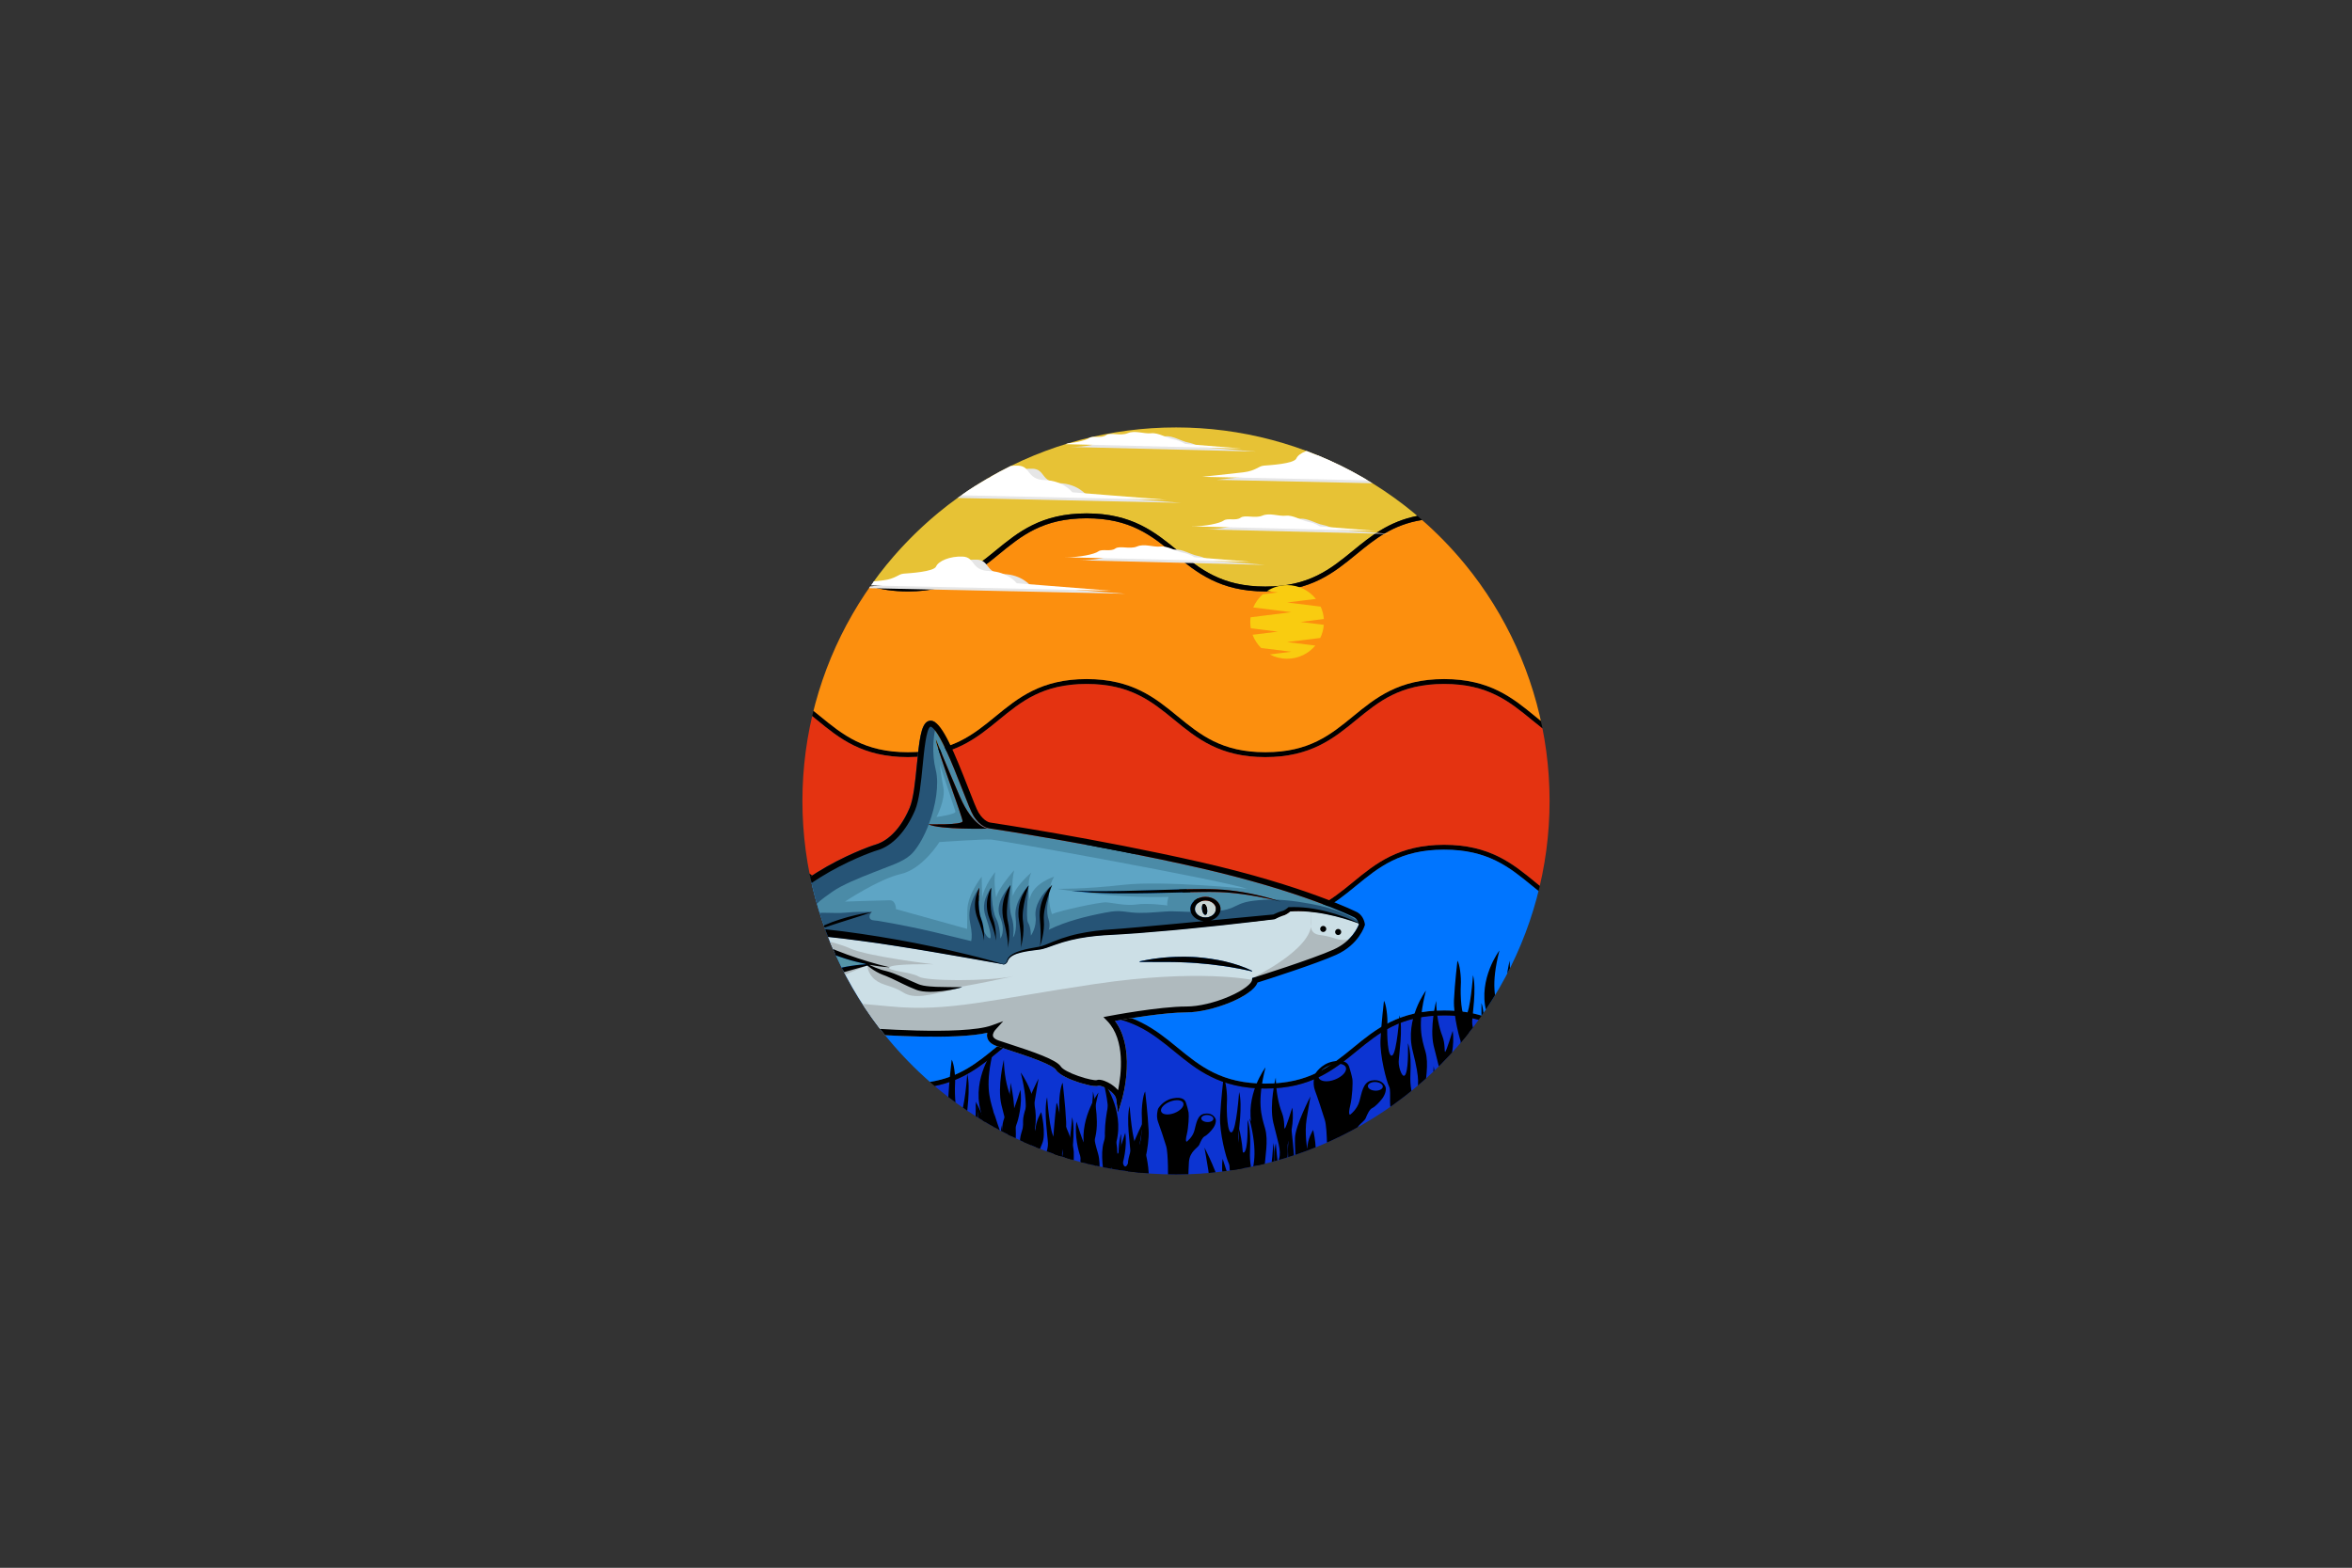 <?xml version="1.0" encoding="utf-8"?>
<svg xmlns="http://www.w3.org/2000/svg" enable-background="new 0 0 5320 3547" viewBox="0 0 5320 3547">
  <rect x="0" y="0" width="5320" height="3547" fill="#333333" stroke="none"/>
  <switch>
    <g>
      <rect display="none" height="3547" width="5320"/>
      <defs>
        <circle cx="2660" cy="1812" id="a" r="845"/>
      </defs>
      <clipPath id="b">
        <use href="#a" overflow="visible"/>
      </clipPath>
      <g clip-path="url(#b)">
        <path d="M3485.7,1631.4c1.2,5.6,2.4,11.2,3.5,16.8c-8.2-6.4-16.2-12.9-24.1-19.4c-51.2-41.9-99.5-81.5-198.7-81.5&#xD;&#xA;											c-99.1,0-147.4,39.6-198.7,81.5c-50.4,41.3-102.6,84-205.6,84s-155.2-42.7-205.6-84c-51.2-41.9-99.5-81.5-198.7-81.5&#xD;&#xA;											s-147.4,39.6-198.6,81.5c-50.4,41.3-102.6,84-205.6,84c-103,0-155.2-42.7-205.6-84c-3.7-3-7.3-6-11-9&#xD;&#xA;											c0.9-4,1.9-7.9,2.8-11.9c5.1,4.1,10.1,8.2,15.2,12.3c51.2,41.9,99.5,81.5,198.7,81.5c99.1,0,147.4-39.6,198.6-81.5&#xD;&#xA;											c50.4-41.3,102.6-84,205.6-84s155.2,42.7,205.6,84c51.2,41.9,99.5,81.5,198.7,81.5s147.5-39.6,198.7-81.5&#xD;&#xA;											c50.4-41.3,102.6-84,205.6-84c103,0,155.2,42.7,205.6,84C3476.6,1624,3481.1,1627.8,3485.7,1631.4&#xD;&#xA;											C3485.7,1631.4,3485.7,1631.4,3485.7,1631.4z"/>
        <path d="M3485.7,1631.4c-4.5-3.7-9.1-7.4-13.6-11.1c-50.4-41.3-102.6-84-205.6-84c-103,0-155.2,42.7-205.6,84&#xD;&#xA;											c-51.2,41.9-99.5,81.5-198.7,81.5s-147.5-39.6-198.7-81.5c-50.4-41.3-102.6-84-205.6-84s-155.2,42.7-205.6,84&#xD;&#xA;											c-51.2,41.9-99.5,81.5-198.6,81.5c-99.1,0-147.5-39.6-198.7-81.5c-5-4.1-10.1-8.2-15.2-12.3&#xD;&#xA;											c25.4-102.6,69.6-197.8,128.7-281.7c24.2,7.3,52,11.8,85.1,11.8c103,0,155.2-42.7,205.6-84&#xD;&#xA;											c51.2-41.9,99.5-81.5,198.6-81.5s147.5,39.6,198.7,81.5c50.4,41.3,102.6,84,205.6,84s155.2-42.7,205.6-84&#xD;&#xA;											c41.8-34.2,81.7-66.9,148.9-77.7C3350.2,1293.3,3446.6,1451.7,3485.7,1631.4z" fill="#fc8f0e"/>
        <path d="M3206,1167.1c-65.2,12.9-105.7,46.1-145.2,78.4c-51.2,41.9-99.5,81.5-198.7,81.5&#xD;&#xA;											s-147.5-39.6-198.7-81.5c-50.4-41.3-102.6-84-205.6-84s-155.2,42.7-205.6,84c-51.2,41.9-99.5,81.5-198.6,81.5&#xD;&#xA;											c-30.4,0-56-3.7-78.4-10.1c153.5-212,403.1-349.9,684.8-349.9C2868.2,967,3058.7,1042.3,3206,1167.1z" fill="#e7c235"/>
        <path d="M2114,2457c65.2-12.9,105.7-46.1,145.2-78.4c51.2-41.9,99.5-81.5,198.6-81.5s147.5,39.6,198.7,81.5&#xD;&#xA;											c50.4,41.3,102.6,84,205.6,84s155.2-42.7,205.6-84c51.2-41.9,99.6-81.5,198.7-81.5c30.4,0,56,3.7,78.4,10.1&#xD;&#xA;											c-153.5,212-403.1,349.9-684.8,349.9C2451.8,2657,2261.3,2581.8,2114,2457z" fill="#0c34d2"/>
        <path d="M2053.6,2076.7c99.1,0,147.4-39.6,198.6-81.5c50.4-41.3,102.6-84,205.6-84s155.2,42.7,205.6,84&#xD;&#xA;											c51.2,41.9,99.5,81.5,198.7,81.5s147.5-39.6,198.7-81.5c50.4-41.3,102.6-84,205.6-84c103,0,155.2,42.7,205.6,84&#xD;&#xA;											c3.7,3,7.3,6,11,9c-0.9,4-1.9,7.9-2.8,11.9c-5.1-4.1-10.1-8.2-15.2-12.3c-51.2-41.9-99.5-81.5-198.7-81.5&#xD;&#xA;											c-99.1,0-147.4,39.6-198.7,81.5c-50.4,41.3-102.6,84-205.6,84s-155.2-42.7-205.6-84c-51.2-41.9-99.5-81.5-198.7-81.5&#xD;&#xA;											s-147.4,39.6-198.6,81.5c-50.4,41.3-102.6,84-205.6,84c-103,0-155.2-42.7-205.6-84c-4.5-3.7-9.1-7.4-13.6-11.1&#xD;&#xA;											c0,0,0,0,0,0c-1.2-5.6-2.4-11.2-3.5-16.8c8.2,6.4,16.2,12.9,24.1,19.4C1906.1,2037.1,1954.5,2076.7,2053.6,2076.7z"/>
        <path d="M2259.2,2378.6c-39.5,32.3-80,65.5-145.2,78.4c-3.6-3-7.2-6.1-10.7-9.2c67.2-10.8,107.1-43.5,148.9-77.7&#xD;&#xA;											c50.4-41.3,102.6-84,205.6-84s155.2,42.7,205.6,84c51.2,41.9,99.5,81.5,198.7,81.5s147.5-39.6,198.7-81.5&#xD;&#xA;											c50.4-41.3,102.6-84,205.6-84c33.1,0,60.9,4.4,85.1,11.8c-2.2,3.1-4.4,6.3-6.7,9.4c-22.4-6.4-48-10.1-78.4-10.1&#xD;&#xA;											c-99.1,0-147.4,39.6-198.7,81.5c-50.4,41.3-102.6,84-205.6,84s-155.2-42.7-205.6-84c-51.2-41.9-99.5-81.5-198.7-81.5&#xD;&#xA;											S2310.4,2336.6,2259.2,2378.6z"/>
        <path d="M2663.5,2370c-50.4-41.3-102.6-84-205.6-84s-155.2,42.7-205.6,84c-41.8,34.2-81.7,66.9-148.9,77.7&#xD;&#xA;											c-133.5-117-229.9-275.4-269-455.1c4.5,3.7,9.1,7.4,13.6,11.1c50.4,41.3,102.6,84,205.6,84c103,0,155.2-42.7,205.6-84&#xD;&#xA;											c51.2-41.9,99.5-81.5,198.6-81.5s147.5,39.6,198.7,81.5c50.4,41.3,102.6,84,205.6,84s155.2-42.7,205.6-84&#xD;&#xA;											c51.2-41.9,99.6-81.5,198.7-81.5c99.1,0,147.5,39.6,198.7,81.5c5,4.1,10.1,8.2,15.2,12.3&#xD;&#xA;											c-25.4,102.6-69.6,197.8-128.7,281.7c-24.2-7.3-52-11.8-85.1-11.8c-103,0-155.2,42.7-205.6,84&#xD;&#xA;											c-51.2,41.9-99.5,81.5-198.7,81.5S2714.7,2411.9,2663.5,2370z" fill="#0075ff"/>
        <path d="M2663.5,1995.2c-50.4-41.3-102.6-84-205.6-84s-155.2,42.7-205.6,84c-51.2,41.9-99.5,81.5-198.6,81.5&#xD;&#xA;											c-99.1,0-147.5-39.6-198.7-81.5c-7.9-6.5-15.9-13-24.1-19.4c-10.4-53-15.9-107.7-15.9-163.8c0-66.1,7.6-130.4,21.9-192.1&#xD;&#xA;											c3.7,3,7.3,6,11,9c50.4,41.3,102.6,84,205.6,84c103,0,155.2-42.7,205.6-84c51.2-41.9,99.5-81.5,198.6-81.5&#xD;&#xA;											s147.5,39.6,198.7,81.5c50.4,41.3,102.6,84,205.6,84s155.2-42.7,205.6-84c51.2-41.9,99.6-81.5,198.7-81.5&#xD;&#xA;											c99.1,0,147.5,39.6,198.7,81.5c7.9,6.5,15.9,13,24.1,19.4c10.4,53,15.9,107.7,15.9,163.8c0,66.1-7.6,130.4-21.9,192.1&#xD;&#xA;											c-3.7-3-7.3-6-11-9c-50.4-41.3-102.6-84-205.6-84c-103,0-155.2,42.7-205.6,84c-51.2,41.9-99.5,81.5-198.7,81.5&#xD;&#xA;											S2714.7,2037.1,2663.5,1995.2z" fill="#e43311"/>
        <path d="M1975.2,1316.9c22.4,6.4,48,10.1,78.4,10.1c99.1,0,147.4-39.6,198.6-81.5c50.4-41.3,102.6-84,205.6-84&#xD;&#xA;											s155.2,42.7,205.6,84c51.2,41.9,99.5,81.5,198.7,81.5s147.5-39.6,198.7-81.5c39.5-32.3,80-65.5,145.2-78.4&#xD;&#xA;											c3.6,3,7.2,6.1,10.7,9.2c-67.2,10.8-107.1,43.5-148.9,77.7c-50.4,41.3-102.6,84-205.6,84s-155.2-42.7-205.6-84&#xD;&#xA;											c-51.2-41.9-99.5-81.5-198.7-81.5s-147.4,39.6-198.6,81.5c-50.4,41.3-102.6,84-205.6,84c-33.1,0-60.9-4.4-85.1-11.8&#xD;&#xA;											C1970.7,1323.1,1972.9,1320,1975.2,1316.9z"/>
      </g>
      <g clip-path="url(#b)">
        <path d="M2726.6,2037.3c13.1,0,23.8,8.6,23.8,19.2c0,10.6-10.7,19.2-23.8,19.2c-13.2,0-23.8-8.6-23.8-19.2&#xD;&#xA;											C2702.8,2045.9,2713.4,2037.3,2726.6,2037.3z M2726.7,2069.6c3.2-0.5,4.9-6.3,3.7-13.1c-1.1-6.8-4.6-11.9-7.8-11.5&#xD;&#xA;											c-3.2,0.4-4.9,6.3-3.7,13.1C2720,2064.9,2723.5,2070,2726.7,2069.6z" fill="#c8d4d4"/>
        <path d="M2285.8,2002.5c-0.9,1-27.2,34.1-15.3,81.3c11.6,46.1,9.4,60.5,9.3,61.6c0.3-1.6,6.7-33.4-0.1-61&#xD;&#xA;											C2272.7,2056.4,2285.5,2003.8,2285.8,2002.5z M2352.2,2141.3c1.9-5.3,11.3-33.3,9-59.4c-2.5-29.1,18.8-80,18.8-80&#xD;&#xA;											s-32.2,28.7-27.8,78C2356.1,2121.9,2353.1,2137.6,2352.2,2141.3C2352.1,2141.3,2352.1,2141.3,2352.2,2141.3&#xD;&#xA;											c-0.1,0-0.2,0.1-0.3,0.1c-1.5,0.3-3,0.6-4.6,0.9c-12.7,2.3-25.5,4.4-38,8.2c-6.2,1.9-12.4,4.2-18.1,7.5&#xD;&#xA;											c-2.8,1.7-5.6,3.6-7.9,6c-2.3,2.4-4.2,5.3-5.1,8.5l0,0v0c-0.3,1.3-0.8,2.6-1.5,3.8c-0.7,1.2-1.6,2.3-2.7,3.1&#xD;&#xA;											c-1.1,0.8-2.4,1.4-3.8,1.7c-0.1,0-0.1,0-0.2-0.1c-12.9-3.8-25.8-7.4-38.8-10.8l-19.9-5.2l-20-5&#xD;&#xA;											c-13.3-3.3-26.7-6.4-40.1-9.5c-6.7-1.5-13.4-3.1-20.1-4.5l-20.1-4.3c-53.8-11.4-107.9-21-162.3-29&#xD;&#xA;											c-27.2-4.1-54.5-7.6-81.9-10.5c-3.1-0.3-6.1-0.7-9.2-1c0.6-0.2,1.3-0.5,1.9-0.7c2.8-1.1,5.7-2,8.6-3&#xD;&#xA;											c5.7-2,11.5-3.9,17.2-5.8c5.8-1.8,11.5-3.8,17.3-5.6l34.7-11c11.6-3.7,23.2-7.5,34.7-11.6c-12.2,1.4-24.2,3.8-36.1,6.6&#xD;&#xA;											c-11.9,2.7-23.7,6-35.4,9.7c-11.7,3.7-23.2,7.9-34.5,12.9c-5.5,2.3-10.8,5-16.1,7.8c-21.8-2.2-43.7-3.9-65.7-5.1&#xD;&#xA;											c-3.4-0.2-6.9-0.4-10.3-0.5l-10.3-0.3c-6.9-0.2-13.8-0.5-20.7-0.5l-0.3,0c24-46.4,72-83.8,112.2-109&#xD;&#xA;											c59.4-37.1,118.1-58.2,129.4-61.5c33.8-9.6,64.8-42.5,85.2-90.1c9.8-23,13.7-63.1,17.5-101.9c3.4-34.5,8-81.8,17.2-87.6&#xD;&#xA;											c0.3-0.2,0.6-0.3,1.4,0c4.2,1.5,14.2,10.2,33.5,51.3c13.4,28.4,27.2,63.9,38.3,92.4c10.7,27.4,19.2,49.1,24.3,57.5&#xD;&#xA;											c15.7,25.9,34,28.7,37.4,29.1c8.3,1.2,239.9,35.9,473.2,89c230.7,52.5,345.7,109.5,351.6,112.4c5,3.1,7.5,8.2,8.7,11.8&#xD;&#xA;											c-10.2-4.8-20.6-9-31.2-12.9c-13.3-4.9-26.9-9.1-40.7-12.6c-13.8-3.5-27.8-6.3-42-8c-14.2-1.7-28.6-2.4-43-1.8l-1.5,0.1&#xD;&#xA;											l-1.3,1.2c-1,0.8-2.2,1.9-3.4,2.7c-1.2,0.9-2.4,1.7-3.7,2.4c-1.2,0.7-2.5,1.3-3.7,1.8c-0.6,0.2-1.2,0.4-1.8,0.5l-1.2,0.3&#xD;&#xA;											c-0.5,0.1-0.9,0.2-1.3,0.4c-3.5,1-6.6,2.2-9.7,3.5c-2.8,1.2-5.4,2.4-8.2,3.7l-76,7.2l-38.4,3.6l-27,2.6&#xD;&#xA;											c12.9-4,22.1-14,22.1-25.8c0-15.2-15.3-27.6-34.2-27.6c-18.9,0-34.2,12.4-34.2,27.6c0,14.1,13.1,25.7,30,27.4l-71.8,6.8&#xD;&#xA;											c-25.6,2.4-51.2,4.8-76.8,7c-12.8,1.2-25.6,2.2-38.4,3.3l-19.2,1.4c-6.4,0.5-12.9,0.9-19.4,1.5c-12.9,1.2-25.8,2.8-38.7,5&#xD;&#xA;											c-6.4,1.1-12.8,2.3-19.2,3.7c-6.4,1.4-12.7,2.9-19,4.7c-12.6,3.5-24.9,7.8-36.9,12.7c-6,2.4-11.9,4.9-17.8,7.2&#xD;&#xA;											c-3,1.1-5.9,2.2-8.9,3.1C2355,2140.6,2353.6,2141,2352.2,2141.3z M2327.1,2003c-0.8,0.8-30.1,31.5-22.3,79.7&#xD;&#xA;											c7.2,45,4.4,59.9,3.9,62c0.9-3.1,9.4-33.3,5.1-60.6C2309.4,2055.7,2326.6,2004.4,2327.1,2003z M2233.8,1874.7&#xD;&#xA;											c0,0-33.1-4.4-62.3-71.6c-30-69.1-54.7-130.4-54.7-130.4c2.2,22.1,60.5,176.1,60.5,185.2s-77.6,6.9-77.6,6.9&#xD;&#xA;											C2126.2,1877.4,2233.8,1874.7,2233.8,1874.7z M2883.6,2036.7c4.8,1.1,9.7,2.3,14.4,3.6c-9.4-3.2-18.9-6-28.5-8.7&#xD;&#xA;											c-9.6-2.6-19.2-5-29-7.2c-9.7-2.2-19.5-4-29.3-5.8c-9.8-1.6-19.7-3.1-29.6-4.1c-19.8-2.3-39.9-2.8-59.7-2.9&#xD;&#xA;											c-19.9,0-39.8,0.4-59.6,0.9l-59.5,1.8c-19.8,0.7-39.7,1.1-59.5,1.6c-39.7,0.9-79.3,1-119-0.4c9.9,0.9,19.7,2.1,29.7,2.7&#xD;&#xA;											l14.9,1l14.9,0.7l7.4,0.3l7.4,0.2l14.9,0.4c5,0.1,9.9,0.1,14.9,0.2c5,0.1,9.9,0.1,14.9,0.1l14.9,0c5,0,9.9-0.1,14.9-0.1&#xD;&#xA;											l29.8-0.4l59.5-1.4c19.8-0.6,39.7-1.1,59.5-1.3c5-0.1,9.9-0.1,14.8-0.1c4.9,0,9.9,0,14.8,0.2l7.4,0.2&#xD;&#xA;											c2.5,0,4.9,0.3,7.4,0.4l7.4,0.4l7.4,0.6c19.7,1.7,39.3,4.4,58.8,7.9c9.8,1.7,19.5,3.7,29.2,5.8&#xD;&#xA;											C2873.9,2034.4,2878.8,2035.6,2883.6,2036.7z M2238.1,2078.3c15.3,38.8,14.5,50.6,14.5,50.6s2.2-28.2-6.8-51.1&#xD;&#xA;											c-9-22.9-3.8-69.2-3.8-69.2S2222.8,2039.5,2238.1,2078.3z M2211.3,2078.3c15.3,38.8,14.5,50.6,14.5,50.6&#xD;&#xA;											s2.2-28.2-6.8-51.1c-9-22.9-3.8-69.2-3.8-69.2S2195.9,2039.5,2211.3,2078.3z" fill="#4b8ba7"/>
        <path d="M1957.8,2180.8c0.2,0.2,0.5,0.4,0.7,0.6c-15,0.9-29.9,2.9-44.7,5.6c-9.9,1.8-19.7,4-29.4,6.7&#xD;&#xA;											c-9.7,2.7-19.5,5.8-28.9,9.6c-18.8,7.6-36.6,17.4-53.6,27.6c-15.2,9.1-29.9,18.4-45.7,26.3c0.4-1.3,0.5-2.6,0.4-3.9&#xD;&#xA;											c-0.4-6.3-5.8-11.3-8.1-13c-38.1-38.6-19.5-107.1-19.3-107.8l0.1-0.6c0.5-2.5,1-5,1.7-7.5c12.8,1.3,25.5,2.8,38.2,4.5&#xD;&#xA;											c16.4,2.3,32.8,5,48.9,8.7c16.1,3.6,32,8,47.1,14.2c15.7,6.4,31.6,12.2,47.7,17.2c8,2.6,16.2,4.8,24.4,6.9&#xD;&#xA;											c6.7,1.8,13.5,3.3,20.2,4.7C1957.7,2180.7,1957.8,2180.8,1957.8,2180.8z" fill="#5495a7"/>
        <path d="M2270.1,2181.3c-1.3,0.2-2.7,0.1-4-0.1c1.4,0.4,2.8,0.5,4.3,0.4c1.4-0.2,2.9-0.6,4.1-1.5&#xD;&#xA;											c1.2-0.8,2.3-1.9,3.1-3.2c0.8-1.2,1.5-2.5,1.9-4c1.1-2.9,3-5.4,5.3-7.5c2.3-2.1,5-3.8,7.8-5.2c5.6-2.8,11.7-4.6,17.9-6.1&#xD;&#xA;											c12.4-2.9,25.1-4.5,37.8-6.1c1.6-0.2,3.3-0.4,4.9-0.7c1.7-0.3,3.3-0.6,4.9-1c3.2-0.8,6.4-1.8,9.5-2.8&#xD;&#xA;											c6.2-2.1,12.2-4.4,18.2-6.5c12-4.3,24.2-8,36.5-10.9c24.7-6,50-9.1,75.4-10.9c6.4-0.5,12.7-0.8,19.1-1.2l19.3-1.1&#xD;&#xA;											c12.9-0.8,25.7-1.6,38.6-2.6c25.7-2,51.3-4.2,77-6.5c12.8-1.1,25.6-2.3,38.4-3.6l38.4-3.9l38.4-4l38.4-4.3l38.4-4.4&#xD;&#xA;											c12.8-1.5,25.6-3.1,38.3-4.6l1-0.1l0.8-0.4c2.7-1.4,5.6-2.9,8.4-4.1c2.8-1.3,5.7-2.5,8.5-3.4c0.3-0.1,0.7-0.2,1-0.3&#xD;&#xA;											l1.2-0.3c1-0.3,2-0.6,2.9-1c1.8-0.8,3.4-1.6,5-2.6c1.5-0.9,3-2,4.4-3c1-0.8,1.9-1.5,2.9-2.4c6.4-0.5,12.7-0.8,19.2-0.7&#xD;&#xA;											c6.9,0.1,13.9,0.3,20.8,0.9c6.9,0.6,13.9,1.4,20.8,2.4c6.9,1,13.8,2.1,20.7,3.5c6.9,1.4,13.7,2.9,20.5,4.6&#xD;&#xA;											c6.8,1.7,13.6,3.5,20.4,5.5c10.7,3.2,21.4,6.7,32,10.6c0.2,0.1,0.3,0.1,0.5,0.2c0.3,0.9,0.5,1.8,0.6,2.4&#xD;&#xA;											c-2.5,6.9-16,38.7-57,57.2c-48.6,21.9-178.8,62.9-180.1,63.3l-4.2,1.3l-0.4,4.4c-0.8,7.7-18.6,23-51.3,37.1&#xD;&#xA;											c-33.1,14.3-69.4,22.9-97.2,22.9c-61.8,0-170.9,20.7-175.5,21.6l-12.2,2.3l8.7,8.9c41.7,42.9,31.6,121.6,24.5,156.5&#xD;&#xA;											c-6.2-7.2-14-12.4-18.3-15c-4.7-2.8-20.7-11.5-30.6-7.7c-3.6,0.8-20-2-40.6-9.2c-20.6-7.1-36.3-15.6-40-21.6&#xD;&#xA;											c-9.6-15.3-61.6-33.2-118.7-51.7c-8.7-2.8-16.3-5.3-21.9-7.2c-5.2-1.8-11.6-4.9-12.9-9.8c-1.4-5.2,3.1-11.7,4.9-13.8&#xD;&#xA;											l18.2-20.1l-25.5,9.3c-65.5,24-291.7,5.6-294,5.4l-9-0.8l1.9,8.8c4.4,20.4,1.7,28.3,0.5,29.8c-0.7-0.2-2.3-1.1-4.4-3.7&#xD;&#xA;											c-10.7-13.1-33.4-32.7-35.8-34.7c-0.1-0.1-0.3-0.2-0.3-0.3l-8.5,10.4c0,0,0.1,0.1,0.2,0.1c-0.1,0-0.2-0.1-0.3-0.3&#xD;&#xA;											c0.8,1,7.7,12.1-8.3,49.9c-13.2,31.4-13.5,78.6-11.9,108.7c-22.6-45.9-26.7-105-29.5-146.4c-2.3-33.9-3.5-47.8-11.1-52.8&#xD;&#xA;											c-1.7-1.1-3.5-1.7-5.5-1.7c-1.2,0-2.4,0.2-3.6,0.6c-18.7,6.6-17.5,40.8-14.9,61.8c-9.8-11.2-11.2-31.8-12.2-46.6&#xD;&#xA;											c-0.3-5.3-0.7-9.9-1.3-13.4c-1.6-8.6-6-10.4-9.5-10.4c-2.2,0-4.7-1.2-7.4-2.5c-5.1-2.5-12-5.8-19.4-1&#xD;&#xA;											c-6.6,4.3-47.5,23.1-69,30.5c3-2.7,7-6.2,12.5-10.6c11.4-9.2,25.1-19.3,35.2-26.6c9.6-7,13.9-10.2,15.5-11.8&#xD;&#xA;											c0.9-0.9,1.6-1.9,2.2-2.9c0.4-0.1,0.8-0.1,1.1-0.2c0.3-0.1,0.7-0.1,1-0.2c2.4-0.6,4.9-1.2,7.3-1.9&#xD;&#xA;											c2.4-0.7,4.9-1.4,7.2-2.2c2.4-0.8,4.8-1.6,7.1-2.5c9.4-3.6,18.6-7.7,27.6-11.9c18-8.5,35.6-17.2,53.7-24.5l6.8-2.7&#xD;&#xA;											l6.8-2.5c2.3-0.9,4.6-1.6,6.9-2.4c2.3-0.8,4.6-1.6,6.9-2.3c9.3-3.1,18.7-5.8,28.2-8.6c14.3-4.2,28.8-8.1,43.3-12.3&#xD;&#xA;											c0.8-0.2,1.6-0.4,2.4-0.7c0.6,0.5,1.1,1,1.7,1.4c3.9,3.2,8,6.1,12.3,8.9c4.3,2.7,8.7,5.3,13.3,7.5&#xD;&#xA;											c2.3,1.1,4.7,2.2,7.2,3.1l6.9,2.6c17.8,7.1,35,16.8,53.3,24.9c4.6,2,9.2,4,14,5.8l1.8,0.7c0.6,0.2,1.1,0.4,1.9,0.7&#xD;&#xA;											c1.4,0.5,2.8,0.9,4.1,1.2c2.7,0.7,5.4,1.2,8,1.6c5.3,0.7,10.4,1,15.5,1.1c5.1,0.1,10.2-0.1,15.2-0.4&#xD;&#xA;											c10.1-0.6,20-1.9,29.9-3.5c4.9-0.9,9.8-1.8,14.7-2.9c2.4-0.6,4.9-1.1,7.3-1.7c2.4-0.6,4.8-1.2,7.2-2l-7.5-0.1l-7.5,0&#xD;&#xA;											l-14.9-0.1c-9.9-0.1-19.7-0.2-29.4-0.6c-9.7-0.5-19.4-1.1-28.5-2.8c-2.2-0.5-4.5-0.9-6.5-1.6c-1.1-0.3-2-0.7-3-1&#xD;&#xA;											c-0.4-0.1-1-0.4-1.6-0.6l-1.7-0.7c-4.5-1.8-8.9-3.8-13.4-5.8c-4.5-2-8.9-4-13.4-6.1c-4.5-2-9-4.1-13.6-6&#xD;&#xA;											c-9.2-3.9-18.6-7.7-28.5-10.4c-1.2-0.4-2.5-0.7-3.7-1l-3.6-0.9c-2.3-0.5-4.5-1.3-6.8-1.9c-4.5-1.5-9.1-3.2-13.6-5&#xD;&#xA;											c-4.1-1.7-8.3-3.6-12.4-5.6c0.3-0.1,0.6-0.2,1-0.3c14.7,2.7,29.5,4.8,44.5,5.4c-16.4-3.7-32.5-8.2-48.5-13&#xD;&#xA;											c-8-2.3-15.9-5-23.8-7.5c-7.9-2.6-15.7-5.4-23.6-8.2c-15.6-5.7-31.1-11.8-46.3-18.5c-15.8-6.9-32.2-12.1-48.7-16.1&#xD;&#xA;											c-16.5-4-33.2-7.2-49.9-9.7c-11.9-1.8-23.9-3.4-35.9-4.7c0.1-0.1,0.1-0.2,0.1-0.4c16,0.3,31.9,0.9,47.9,1.9&#xD;&#xA;											c6.8,0.4,13.6,0.7,20.4,1.2l20.4,1.6c6.8,0.6,13.6,1.2,20.4,1.8c6.8,0.6,13.6,1.3,20.4,2c13.6,1.3,27.2,2.9,40.7,4.5&#xD;&#xA;											c13.6,1.7,27.1,3.4,40.7,5.2c13.6,1.7,27.1,3.7,40.6,5.6c13.5,2,27.1,4,40.6,6.2c27.1,4.1,54.1,8.7,81.1,13.1&#xD;&#xA;											C2162.6,2162.1,2216.3,2171.7,2270.1,2181.3z M1867,2319.7c1.1,0.1,2.3,0.3,3.6,0.7c5.1,1.4,10.4,3.8,15.8,6&#xD;&#xA;											c-1.8-2.3-3.8-4.5-6-6.5c-2.2-2-4.5-3.9-7.1-5.6c-1.3-0.8-2.8-1.6-4.4-2.2c-0.9-0.3-1.8-0.6-2.9-0.7&#xD;&#xA;											c-1.1-0.1-2.4-0.1-3.9,0.4c-0.8,0.2-1.5,0.7-2.2,1.2c-0.6,0.6-1.3,1.2-1.7,1.9c-0.2,0.3-0.5,0.8-0.5,1l-0.3,0.7l-0.5,1.4&#xD;&#xA;											l-0.2,0.7l-0.2,0.6l-0.3,1.2c-0.2,0.8-0.4,1.6-0.6,2.3c-1.3,5.9-2,11.6-2.5,17.4c-0.6,5.8-0.8,11.5-0.9,17.2&#xD;&#xA;											c-0.2,11.5,0.4,23,1.9,34.4c1.5,11.4,3.8,22.8,8.1,33.7c1.3-11.6,1.9-22.9,2.5-34.1c0.5-11.3,0.8-22.5,1-33.7l0.2-16.8&#xD;&#xA;											c0.1-5.6,0.1-11.2,0.3-16.6c0-0.7,0.1-1.3,0.1-1.9l0.1-1l0-0.5l0-0.3l0.1-0.6l0-0.2&#xD;&#xA;											C1866.4,2319.6,1866.7,2319.7,1867,2319.7z M2831.7,2197.7l0.6-1.2c-19.5-9.7-40.3-16.2-61.3-21.2&#xD;&#xA;											c-21.1-5-42.6-8.1-64.2-9.8c-2.7-0.2-5.4-0.3-8.1-0.5c-2.7-0.2-5.4-0.3-8.1-0.3l-8.1-0.2h-8.1c-2.7,0-5.4,0-8.1,0.1&#xD;&#xA;											l-8.1,0.2l-8.1,0.4l-4.1,0.2l-4.1,0.3l-8.1,0.6c-2.7,0.2-5.4,0.6-8.1,0.8c-5.4,0.5-10.7,1.3-16.1,2l-4,0.6l-4,0.7l-8,1.4&#xD;&#xA;											c-5.3,1-10.6,2.1-15.9,3.1l0.3,1.3c22.1,0.4,43.5-0.1,64.7,0.2h4l4,0.1l7.9,0.1c2.6,0.1,5.3,0.2,7.9,0.2&#xD;&#xA;											c2.6,0.1,5.3,0.1,7.9,0.3c2.6,0.1,5.3,0.2,7.9,0.3l7.9,0.4l3.9,0.2l3.9,0.3c2.6,0.2,5.2,0.3,7.9,0.5&#xD;&#xA;											c21,1.6,41.8,3.8,62.7,6.9c10.5,1.5,20.9,3.3,31.4,5.3c2.6,0.4,5.3,1,7.9,1.5c2.6,0.5,5.2,1.1,7.9,1.6&#xD;&#xA;											c2.7,0.5,5.3,1.1,7.9,1.7C2826.4,2196.5,2829,2197.1,2831.7,2197.7z" fill="#ccdfe6"/>
        <path d="M3087.2,2090.8c-0.1-0.7-2-17.7-16.4-26.5l-0.4-0.2c-1.1-0.6-117.4-59.6-354.9-113.7&#xD;&#xA;									c-236.9-53.9-472.1-88.9-474.4-89.3l-0.6-0.1c-0.6,0-14-1.2-27.1-22.7c-4.5-7.4-13.2-29.7-23.2-55.4&#xD;&#xA;									c-29.2-74.8-53.6-133.9-74.8-148.7c-1.7-1.2-3.4-2.1-5.1-2.7c-4.6-1.7-9.2-1.2-13.1,1.3c-14.1,8.9-18,42.9-23.4,97.6&#xD;&#xA;									c-3.7,37.8-7.5,76.9-16.5,97.9c-26.7,62.3-62.5,78.4-76.6,82.5c-11.7,3.3-72.1,25.1-132.8,63&#xD;&#xA;									c-33.9,21.2-61.9,43.6-83.2,66.8c-13.3,14.4-24,29.1-32.1,44.1c-1.7,3.1-3.3,6.2-4.7,9.4c-1.8,0-3.7,0-5.5,0l-20.8,0.4&#xD;&#xA;									l-20.8,1.1c-6.9,0.5-13.9,1.3-20.8,1.9l-2.6,0.3l-2.6,0.4l-5.2,0.7l-10.4,1.5c-1.7,0.2-3.4,0.6-5.2,0.9l-5.2,1l-10.3,2.1&#xD;&#xA;									l1.4,13.3c32.5,0.8,65.1,2.7,97.6,5.5c-0.5,2-0.9,4-1.3,6.1c-1.6,6-20,77.7,23.1,120.9l0.7,0.6c0.9,0.7,2.1,1.9,2.8,2.9&#xD;&#xA;									c-2.3,1.9-7.7,5.8-13,9.7c-2.2,1.6-4.4,3.2-6.5,4.7c-34.2,25.2-52.1,40-54.5,48.8c-1,3.5,0.2,6.9,3,9&#xD;&#xA;									c3.9,2.8,9.5,2.4,21.7-1.6c7.4-2.4,17.1-6.2,28.6-11.1c18.9-8.1,40.2-18.4,44.4-21.1c0.8-0.5,2.5,0.1,6.2,1.9&#xD;&#xA;									c2.7,1.3,5.9,2.9,9.6,3.5c0.5,2.8,0.8,7.6,1.1,11.6c1.4,21.4,3.9,57.2,32.7,65.5l10.6,3l-2.1-10.8&#xD;&#xA;									c-4.2-21.5-5.6-52.2,1.7-59.7c2.2,6.9,3.5,25.4,4.5,40.7c3.4,50.4,8.6,126.6,46.5,177.1l15.1,20.2l-3.1-25&#xD;&#xA;									c-0.1-0.8-10.3-85.4,8.6-130.3c7.7-18.3,10.7-31.6,11.3-41.4c6.8,6.3,14.3,13.7,19,19.5c6.3,7.8,14,10.6,20.5,7.5&#xD;&#xA;									c6.2-3,12.3-11.7,8.6-36.1c40.1,3,203.1,13.9,275.7-2.5c-0.8,3.4-0.9,7.1,0.1,10.9c2.2,8.6,9.4,15,21.5,19.2&#xD;&#xA;									c5.7,2,13.3,4.4,22.1,7.3c20.8,6.7,46.6,15.1,69,23.8c34,13.2,41,19.9,42.4,22.2c7.7,12.3,33.5,22.6,48.2,27.6&#xD;&#xA;									c3.9,1.3,38,12.7,48.4,8.7c2.3-0.6,11.6,1.7,22,8.5c10.3,6.8,17.1,15,18,21.9l4.1,31.3l9-30.3c0.4-1.3,9.2-31.5,10.9-69.6&#xD;&#xA;									c2.1-45.5-7.1-82.6-26.7-108.4c30.1-5.4,112.4-19.3,161.5-19.3c44.7,0,111.2-22,143.3-46.8c8.9-6.8,15.1-13.9,17.5-20.7&#xD;&#xA;									c21.9-6.9,132.6-42.3,177.9-62.7c51.8-23.3,64.3-65.3,64.8-67l0.3-1.2L3087.2,2090.8z M1854.9,1985.2&#xD;&#xA;									c59.4-37.1,118.1-58.2,129.4-61.5c33.8-9.6,64.8-42.5,85.2-90.1c9.8-23,13.8-63.1,17.5-101.9c3.4-34.5,8-81.8,17.2-87.6&#xD;&#xA;									c0.3-0.2,0.5-0.3,1.4,0c1.9,0.7,4.8,2.7,9.1,8.1c5.6,7.1,13.6,20,24.4,43.1c13.4,28.4,27.2,63.9,38.3,92.4&#xD;&#xA;									c10.7,27.4,19.2,49.1,24.3,57.5c15.8,25.9,34,28.7,37.4,29c8.3,1.2,239.9,35.9,473.2,89c230.7,52.5,345.7,109.5,351.6,112.4&#xD;&#xA;									c3,1.9,5.2,4.6,6.6,7.2c0.9,1.7,1.6,3.3,2.1,4.7c-10.2-4.8-20.6-9-31.2-12.9c-13.3-4.9-26.9-9.1-40.6-12.6&#xD;&#xA;									c-13.8-3.5-27.8-6.3-42-8c-14.2-1.7-28.6-2.4-43-1.8l-1.5,0.1l-1.3,1.2c-1,0.9-2.2,1.9-3.4,2.7c-1.2,0.9-2.4,1.7-3.7,2.4&#xD;&#xA;									c-1.2,0.7-2.5,1.3-3.7,1.8c-0.6,0.2-1.2,0.4-1.7,0.5l-1.2,0.3c-0.5,0.1-0.9,0.2-1.3,0.3c-3.5,1-6.6,2.2-9.7,3.5&#xD;&#xA;									c-2.8,1.2-5.4,2.4-8.2,3.7l-76,7.2l-38.4,3.6l-27,2.6c11.4-3.5,19.9-11.8,21.7-21.8c0.2-1.3,0.3-2.6,0.3-4&#xD;&#xA;									c0-15.2-15.3-27.6-34.2-27.6c-18.9,0-34.3,12.4-34.3,27.6c0,2.3,0.4,4.6,1,6.8c3.4,10.9,14.9,19.2,29,20.6l-71.8,6.8&#xD;&#xA;									c-25.6,2.4-51.2,4.8-76.8,6.9c-12.8,1.2-25.6,2.2-38.4,3.3l-19.2,1.4c-6.4,0.5-12.9,0.9-19.4,1.5c-12.9,1.2-25.8,2.8-38.7,5&#xD;&#xA;									c-6.4,1.1-12.8,2.3-19.2,3.7c-6.4,1.4-12.7,2.9-19,4.6c-12.6,3.5-24.9,7.8-36.9,12.7c-6,2.4-11.9,4.9-17.8,7.2&#xD;&#xA;									c-3,1.1-5.9,2.2-8.9,3.1c-1.4,0.4-2.8,0.8-4.2,1.1c0.8-2.2,3-8.5,5-17.1c1.1-4.5,2.1-9.6,2.9-15.1&#xD;&#xA;									c1.3-8.6,1.9-18.1,1.1-27.3c-2.5-28.6,18.2-78.5,18.8-79.9c0,0,0,0,0,0c-0.1,0.1-0.1,0.1-0.2,0.2&#xD;&#xA;									c-2.6,2.4-31.9,30.7-27.6,77.8c1.2,13,1.7,23.5,1.8,31.8c0.1,5.3,0,9.7-0.1,13.4c-0.4,9.6-1.4,14.4-1.9,16.2&#xD;&#xA;									c-0.1,0-0.1,0-0.2,0.1c-1.5,0.3-3,0.6-4.6,0.9c-12.7,2.3-25.5,4.4-38,8.2c-6.2,1.9-12.4,4.2-18.1,7.5&#xD;&#xA;									c-2.8,1.7-5.6,3.6-7.9,6.1c-2.3,2.4-4.2,5.3-5.1,8.5l0,0v0c-0.3,1.3-0.8,2.6-1.5,3.8c-0.7,1.2-1.6,2.3-2.7,3.1&#xD;&#xA;									c-1.1,0.8-2.4,1.4-3.8,1.7c-13-3.8-26-7.4-39-10.9l-19.9-5.2l-20-5c-13.3-3.3-26.7-6.4-40.1-9.5c-6.7-1.5-13.4-3.1-20.1-4.5&#xD;&#xA;									l-20.2-4.3c-53.7-11.4-107.9-21-162.3-29c-27.2-4.1-54.5-7.5-81.9-10.5c-3.1-0.3-6.1-0.7-9.2-1c0.6-0.2,1.3-0.4,1.9-0.7&#xD;&#xA;									c2.8-1.1,5.7-2,8.6-3c5.7-2,11.5-3.9,17.2-5.8c5.8-1.8,11.5-3.8,17.3-5.6l34.7-11.1c11.3-3.6,22.7-7.3,34-11.4&#xD;&#xA;									c0.3-0.1,0.5-0.2,0.8-0.3c-0.2,0-0.4,0-0.6,0.1c-12,1.5-23.8,3.8-35.5,6.5c-11.9,2.7-23.7,6-35.4,9.7&#xD;&#xA;									c-11.7,3.7-23.2,7.9-34.4,12.9c-5.5,2.3-10.8,5-16.1,7.8c-21.8-2.2-43.7-3.9-65.7-5.1c-3.4-0.2-6.9-0.4-10.3-0.6l-10.3-0.3&#xD;&#xA;									c-2.1-0.1-4.3-0.1-6.4-0.2c-4.8-0.2-9.5-0.3-14.3-0.3h-0.3C1766.7,2047.8,1814.6,2010.3,1854.9,1985.2z M2726.6,2075.7&#xD;&#xA;									c-10.4,0-19.3-5.4-22.5-12.9c-0.9-2-1.3-4.1-1.3-6.3c0-10.6,10.7-19.2,23.8-19.2c13.1,0,23.8,8.6,23.8,19.2&#xD;&#xA;									c0,1.6-0.2,3.1-0.7,4.5C2747.2,2069.5,2737.8,2075.7,2726.6,2075.7z M1729.2,2132.5l0.1-0.6c0.5-2.5,1-5,1.7-7.5&#xD;&#xA;									c12.8,1.3,25.5,2.8,38.2,4.5c16.4,2.3,32.8,5,48.9,8.7c16.1,3.6,32,8,47.1,14.2c15.7,6.4,31.6,12.2,47.7,17.2&#xD;&#xA;									c8,2.6,16.2,4.8,24.4,6.9c6.7,1.7,13.5,3.3,20.3,4.7c0.1,0.1,0.1,0.1,0.2,0.2c0.2,0.2,0.5,0.4,0.7,0.6&#xD;&#xA;									c-15,0.9-29.9,2.9-44.7,5.6c-9.9,1.8-19.7,4-29.4,6.7c-9.7,2.7-19.5,5.8-28.9,9.6c-18.9,7.6-36.6,17.4-53.6,27.6&#xD;&#xA;									c-15.2,9.1-29.9,18.4-45.7,26.3c0.4-1.3,0.5-2.6,0.4-3.9c-0.4-6.3-5.9-11.3-8.1-13.1&#xD;&#xA;									C1710.4,2201.7,1729,2133.2,1729.2,2132.5z M3016.7,2148.1c-48.6,21.9-178.8,62.9-180.1,63.3l-4.2,1.3l-0.4,4.4&#xD;&#xA;									c0,0,0,0.2-0.1,0.5c0,0.1,0,0.3-0.1,0.4v0c-2,8-19.7,22.6-51.1,36.2c-33.1,14.3-69.4,22.9-97.2,22.9&#xD;&#xA;									c-61.8,0-170.9,20.7-175.5,21.6l-12.2,2.3l8.7,8.9c41.7,42.9,31.6,121.6,24.5,156.5c-6.2-7.2-14-12.4-18.3-15&#xD;&#xA;									c-4.7-2.8-20.7-11.5-30.6-7.8c-3.6,0.8-20-2-40.6-9.2c-20.6-7.1-36.3-15.6-40-21.7c-9.6-15.3-61.6-33.2-118.7-51.7&#xD;&#xA;									c-8.7-2.8-16.3-5.3-21.9-7.2c-5.2-1.8-11.6-4.9-12.9-9.8c-1.4-5.2,3.1-11.7,4.9-13.8l18.2-20.1l-25.5,9.3&#xD;&#xA;									c-65.6,24-291.7,5.6-294,5.4l-9-0.7l1.9,8.8c4.4,20.4,1.7,28.3,0.5,29.8c-0.7-0.2-2.3-1.1-4.4-3.7&#xD;&#xA;									c-10.6-13.1-33.4-32.7-35.8-34.7c-0.1-0.1-0.3-0.2-0.4-0.3l-8.5,10.4c0,0-0.1-0.1-0.1-0.1c0.8,1,7.6,12.1-8.3,49.9&#xD;&#xA;									c-13.2,31.4-13.5,78.6-11.9,108.7c-22.6-45.9-26.7-105.1-29.5-146.4c-2.3-33.9-3.6-47.8-11.1-52.8c-1.7-1.1-3.5-1.7-5.5-1.7&#xD;&#xA;									c-1.2,0-2.4,0.2-3.6,0.6c-18.7,6.6-17.5,40.8-14.9,61.8c-9.8-11.1-11.2-31.8-12.2-46.6c-0.4-5.3-0.7-9.9-1.3-13.4&#xD;&#xA;									c-1.6-8.6-6-10.4-9.5-10.4c-2.2,0-4.7-1.2-7.4-2.5c-5.1-2.5-12-5.8-19.4-1c-6.6,4.3-47.5,23.1-69,30.5&#xD;&#xA;									c3-2.7,7-6.2,12.5-10.6c11.4-9.2,25.1-19.3,35.1-26.6c9.6-7,13.9-10.2,15.5-11.8c0.8-0.8,1.5-1.8,2-2.8&#xD;&#xA;									c0-0.1,0.1-0.1,0.1-0.2c0.7-0.1,1.4-0.3,2.2-0.4c2.4-0.6,4.9-1.2,7.3-1.9c2.4-0.7,4.8-1.4,7.2-2.2c2.4-0.8,4.8-1.6,7.1-2.5&#xD;&#xA;									c9.4-3.6,18.6-7.7,27.6-11.9c18-8.5,35.6-17.2,53.7-24.5l6.8-2.7l6.8-2.5c2.3-0.9,4.6-1.6,6.9-2.4c2.3-0.8,4.6-1.6,7-2.3&#xD;&#xA;									c9.3-3.1,18.7-5.8,28.2-8.6c15.1-4.4,30.4-8.6,45.7-12.9c0.6,0.5,1.1,1,1.7,1.4c3.9,3.2,8,6.1,12.3,8.9&#xD;&#xA;									c4.3,2.7,8.7,5.3,13.4,7.5c2.3,1.1,4.7,2.1,7.2,3l6.9,2.6c17.8,7.1,35,16.8,53.3,24.9c4.6,2,9.2,4,14,5.8l1.8,0.7&#xD;&#xA;									c0.6,0.2,1.1,0.5,1.9,0.7c1.4,0.5,2.8,0.9,4.1,1.2c2.7,0.7,5.4,1.2,8,1.6c5.3,0.7,10.4,1,15.5,1.1&#xD;&#xA;									c5.1,0.1,10.2-0.1,15.2-0.4c10.1-0.6,20-1.9,29.9-3.5c4.9-0.9,9.8-1.8,14.7-2.9c2.4-0.6,4.9-1.1,7.3-1.7&#xD;&#xA;									c2.4-0.7,4.8-1.3,7.2-2l-7.5-0.1l-7.4,0l-14.9-0.1c-9.9-0.1-19.7-0.2-29.4-0.6c-9.7-0.5-19.4-1.1-28.5-2.8&#xD;&#xA;									c-2.2-0.5-4.5-0.9-6.5-1.6c-1.1-0.3-2-0.6-3-1c-0.5-0.1-1.1-0.4-1.6-0.6l-1.7-0.7c-4.5-1.8-8.9-3.8-13.4-5.8&#xD;&#xA;									c-4.5-2-8.9-4-13.4-6.1c-4.5-2-9-4.1-13.6-6c-9.2-3.9-18.6-7.7-28.5-10.4c-1.2-0.4-2.5-0.7-3.7-1l-3.6-0.9&#xD;&#xA;									c-2.3-0.5-4.5-1.3-6.8-1.9c-4.5-1.5-9.1-3.2-13.6-5c-4.2-1.7-8.3-3.6-12.4-5.6l1-0.3c14.7,2.7,29.5,4.8,44.5,5.5&#xD;&#xA;									c-16.4-3.7-32.5-8.2-48.5-13c-8-2.4-15.9-5-23.8-7.5c-7.9-2.6-15.8-5.4-23.6-8.2c-15.6-5.7-31.1-11.8-46.3-18.5&#xD;&#xA;									c-15.8-6.9-32.2-12.1-48.7-16c-16.5-4-33.2-7.3-49.9-9.8c-12-1.8-23.9-3.4-35.9-4.7c0-0.1,0.1-0.2,0.1-0.4&#xD;&#xA;									c16,0.3,31.9,0.9,47.9,1.9c6.8,0.4,13.6,0.7,20.4,1.2l20.4,1.6c6.8,0.6,13.6,1.2,20.4,1.9c6.8,0.6,13.6,1.3,20.4,2&#xD;&#xA;									c13.6,1.3,27.2,2.9,40.7,4.5c13.6,1.7,27.1,3.4,40.7,5.2c13.6,1.7,27.1,3.7,40.7,5.6c13.5,2,27.1,4.1,40.6,6.2&#xD;&#xA;									c27.1,4.1,54.1,8.7,81.1,13.2c52.7,8.9,105.3,18.2,158,27.6c1.1,0.2,2.2,0.4,3.2,0.6c-0.2,0-0.4,0.1-0.6,0.1&#xD;&#xA;									c-1.1,0.1-2.3,0-3.4-0.2c1.4,0.4,2.8,0.5,4.3,0.4c0,0,0,0,0.1,0c1.4-0.2,2.8-0.6,4-1.5c1.2-0.8,2.3-1.9,3.1-3.1&#xD;&#xA;									c0.8-1.2,1.5-2.5,1.9-4c1.1-2.9,3-5.5,5.3-7.5c2.3-2.1,5-3.8,7.8-5.2c5.6-2.8,11.7-4.6,17.9-6.1c12.4-2.9,25.1-4.5,37.8-6&#xD;&#xA;									c1.6-0.2,3.3-0.4,4.9-0.7c1.7-0.3,3.3-0.7,4.9-1c3.2-0.8,6.4-1.8,9.5-2.8c6.2-2.1,12.2-4.4,18.2-6.5&#xD;&#xA;									c12-4.3,24.2-8,36.5-10.9c24.7-6,50-9.1,75.4-10.9c6.4-0.5,12.7-0.8,19.1-1.2l19.3-1c12.9-0.8,25.7-1.6,38.6-2.6&#xD;&#xA;									c25.7-2,51.3-4.2,77-6.5c12.8-1.1,25.6-2.3,38.4-3.6l38.4-3.9l38.4-4l38.4-4.3l38.4-4.4c12.8-1.5,25.5-3.1,38.3-4.6l1-0.1&#xD;&#xA;									l0.8-0.4c2.7-1.4,5.6-2.9,8.4-4.1c2.8-1.3,5.7-2.5,8.5-3.4c0.3-0.1,0.7-0.2,1-0.3l1.2-0.3c1-0.3,1.9-0.6,2.9-1&#xD;&#xA;									c1.8-0.8,3.4-1.6,5-2.6c1.6-0.9,3-2,4.4-3c1-0.8,1.9-1.5,2.9-2.3c6.4-0.5,12.7-0.8,19.2-0.8c6.9,0.1,13.9,0.3,20.8,0.9&#xD;&#xA;									c6.9,0.6,13.9,1.3,20.8,2.4c6.9,1,13.8,2.1,20.7,3.5c6.9,1.4,13.7,2.9,20.5,4.6c6.8,1.7,13.6,3.5,20.4,5.5&#xD;&#xA;									c10.9,3.3,21.8,6.8,32.5,10.8c0.3,0.9,0.5,1.7,0.6,2.4C3071.1,2097.8,3057.6,2129.7,3016.7,2148.1z" fill="none"/>
        <path d="M2706.8,2165.5c-2.7-0.2-5.4-0.3-8.1-0.5c-2.7-0.2-5.4-0.3-8.1-0.3l-8.1-0.2l-8.1,0&#xD;&#xA;									c-2.7,0-5.4,0-8.1,0.1l-8.1,0.2l-8.1,0.4l-4.1,0.2l-4,0.3l-8.1,0.6c-2.7,0.2-5.4,0.6-8.1,0.8c-5.4,0.5-10.8,1.3-16.1,2&#xD;&#xA;									l-4,0.6l-4,0.7l-8,1.4c-5.3,1-10.6,2.1-15.9,3.1l0.3,1.3c22.1,0.4,43.5-0.1,64.7,0.2l4,0l4,0.1l7.9,0.1&#xD;&#xA;									c2.6,0.1,5.3,0.2,7.9,0.2c2.6,0,5.3,0.1,7.9,0.3c2.6,0.1,5.3,0.2,7.9,0.3l7.9,0.4l3.9,0.2l3.9,0.3c2.6,0.2,5.2,0.3,7.9,0.5&#xD;&#xA;									c21,1.6,41.8,3.8,62.7,6.9c10.5,1.5,20.9,3.3,31.4,5.3c2.6,0.4,5.3,1,7.9,1.5c2.6,0.5,5.2,1.1,7.9,1.6&#xD;&#xA;									c2.7,0.5,5.3,1.1,7.9,1.7c2.7,0.5,5.3,1.2,8,1.8l0.6-1.2c-19.5-9.7-40.3-16.2-61.3-21.2&#xD;&#xA;									C2749.9,2170.4,2728.4,2167.2,2706.8,2165.5z" fill="none"/>
        <path d="M2730.8,2061.8c-0.2,4.3-1.7,7.4-4.1,7.8c-2.5,0.3-5.2-2.7-6.8-7.3c-0.4-1.3-0.8-2.7-1-4.1&#xD;&#xA;									c-1.1-6.8,0.6-12.6,3.7-13.1c3.2-0.4,6.7,4.7,7.8,11.5C2730.8,2058.4,2730.8,2060.2,2730.8,2061.8z" fill="none"/>
        <path d="M2233.8,1874.7c0,0-33.1-4.4-62.3-71.6c-30-69.1-54.7-130.4-54.7-130.4&#xD;&#xA;									c2.2,22.1,60.5,176.1,60.5,185.2c0,9.1-77.6,6.9-77.6,6.9C2126.2,1877.4,2233.8,1874.7,2233.8,1874.7z" fill="none"/>
        <path d="M2308.7,2144.9c0,0,9.7-32,5.2-60.8c-4.5-28.8,13.3-81.1,13.3-81.1s-30.2,30.9-22.3,79.7&#xD;&#xA;									C2312.7,2131.5,2308.7,2144.9,2308.7,2144.9z" fill="none"/>
        <path d="M2279.7,2145.5c0,0,6.9-32.8-0.1-61.1c-7-28.3,6.2-81.9,6.2-81.9s-27.4,33.3-15.4,81.3&#xD;&#xA;									C2282.6,2131.8,2279.7,2145.5,2279.7,2145.5z" fill="none"/>
        <path d="M2238.1,2078.3c15.4,38.8,14.5,50.6,14.5,50.6s2.2-28.2-6.8-51.1c-9-22.9-3.8-69.2-3.8-69.2&#xD;&#xA;									S2222.8,2039.5,2238.1,2078.3z" fill="none"/>
        <path d="M2215.2,2008.6c0,0-19.3,30.9-3.9,69.7c15.4,38.8,14.5,50.6,14.5,50.6s2.2-28.2-6.8-51.1&#xD;&#xA;									C2210,2054.9,2215.2,2008.6,2215.2,2008.6z" fill="none"/>
        <path d="M1880.3,2319.9c-2.1-2-4.5-3.9-7.1-5.6c-1.3-0.8-2.8-1.6-4.4-2.2c-0.9-0.3-1.8-0.6-2.9-0.7&#xD;&#xA;									c-1.1-0.1-2.4-0.1-3.9,0.4c-0.8,0.2-1.5,0.7-2.2,1.2c-0.6,0.6-1.3,1.2-1.7,1.9c-0.2,0.3-0.5,0.8-0.6,1l-0.3,0.7l-0.5,1.4&#xD;&#xA;									l-0.2,0.7l-0.2,0.6l-0.3,1.1c-0.2,0.8-0.4,1.6-0.6,2.3c-1.3,5.9-2,11.6-2.5,17.4c-0.6,5.8-0.8,11.5-0.9,17.2&#xD;&#xA;									c-0.2,11.5,0.4,23,1.9,34.4c1.5,11.4,3.8,22.8,8,33.7c1.3-11.6,1.9-22.9,2.5-34.1c0.5-11.3,0.9-22.5,1-33.7l0.2-16.8&#xD;&#xA;									c0.1-5.6,0.1-11.2,0.3-16.6c0-0.7,0.1-1.3,0.1-1.9l0.1-0.9l0-0.5l0-0.3l0.1-0.6l0-0.2c0.2,0,0.5,0,0.7,0&#xD;&#xA;									c1.1,0.1,2.3,0.3,3.6,0.7c5.1,1.4,10.4,3.8,15.8,6C1884.4,2324.1,1882.5,2321.9,1880.3,2319.9z M1865.4,2320&#xD;&#xA;									c-0.2,0-0.1-0.2,0.3-0.2c0.1,0,0.3-0.1,0.4-0.1C1865.9,2319.8,1865.5,2320,1865.4,2320z" fill="none"/>
        <path d="M2468.9,2019.2l14.9,0.7l7.4,0.3l7.4,0.2l14.9,0.4c5,0.1,9.9,0.1,14.9,0.2c5,0.1,9.9,0.1,14.9,0.1&#xD;&#xA;									l14.9,0c5,0,9.9-0.1,14.9-0.1l29.8-0.4l59.5-1.4c19.8-0.6,39.7-1.1,59.5-1.3c5-0.1,9.9-0.1,14.8-0.1c4.9,0,9.9,0,14.8,0.2&#xD;&#xA;									l7.4,0.2c2.5,0,4.9,0.3,7.4,0.4l7.4,0.4l7.4,0.6c19.7,1.7,39.3,4.4,58.8,7.9c9.8,1.7,19.5,3.7,29.2,5.7&#xD;&#xA;									c4.9,1,9.7,2.1,14.5,3.3c4.8,1.1,9.7,2.3,14.5,3.6c-9.4-3.2-18.9-6-28.5-8.7c-9.6-2.6-19.2-5-29-7.2&#xD;&#xA;									c-9.7-2.2-19.5-4-29.3-5.8c-9.8-1.6-19.7-3.1-29.6-4.1c-19.8-2.4-39.9-2.8-59.7-2.9c-19.9,0-39.8,0.4-59.6,0.9l-59.5,1.7&#xD;&#xA;									c-19.8,0.7-39.7,1.1-59.5,1.6c-39.7,0.9-79.3,1-119-0.4c9.9,0.9,19.8,2.1,29.7,2.7L2468.9,2019.2z" fill="none"/>
        <g>
          <path d="M2719.9,2062.2c3.9-0.2,7.5-0.3,10.8-0.4c-0.2,4.3-1.7,7.4-4.1,7.8&#xD;&#xA;								C2724.2,2069.9,2721.5,2066.8,2719.9,2062.2z" fill="#265476"/>
        </g>
        <g>
          <path d="M3077.2,2087.7v2.8c0,0-21.1-12.7-73.5-24.7c-52.4-12-85.7-9.5-85.7-9.5l-32.3,16.9l-146.5,14.4&#xD;&#xA;								l-147,14.9c0,0-103.3,10.6-128.1,10.9c-24.8,0.3-93.1,24.6-100.9,27.8c-7.7,3.2-29.2,5.5-45.3,8.8&#xD;&#xA;								c-16.1,3.3-25.8,8.7-30.8,12.2c-5,3.4-7.3,8.8-9.3,13.4c-1.8,4.3-6.8,5.8-7.4,5.9c0,0-0.1,0-0.1,0c-0.3-0.1-0.6-0.1-0.9-0.2&#xD;&#xA;								c-0.9-0.2-1.7-0.4-2.6-0.6c-81.5-20.4-164.1-36.8-247-49.9c-63.6-10-127.4-18.1-191.5-24.1c-20.3-1.9-40.7-3.6-61-5&#xD;&#xA;								c-8.9-0.6-22.8,1.3-31.2-1.9c-0.6-0.2-1.9-0.3-2.5-0.4c0,0-1.1-14.8-1.1-14.8c8.1-14.9,18.8-29.6,32.1-44.1&#xD;&#xA;								c21.3-23.1,49.3-45.6,83.2-66.8c60.7-37.9,121.1-59.7,132.8-63c14.1-4,49.9-20.2,76.6-82.5c9-21,12.8-60.1,16.5-97.9&#xD;&#xA;								c5.3-54.8,9.3-88.7,23.4-97.6c4-2.5,8.5-3,13.1-1.3c1.7,0.6,3.4,1.5,5.1,2.7l1.3,9.7c0,0-0.8,3-1.8,8.3&#xD;&#xA;								c-3,15.8-7.7,51.7,1.8,90c8,31.9,0.1,80.5-15.8,122.5c0,0.1-0.1,0.3-0.1,0.4c-9.6,25.3-22,48.2-35.6,63.6&#xD;&#xA;								c-16.2,18.4-44.2,27.3-66.3,36c-32.7,12.9-65.8,25-97.1,41.3c-13.5,7-24.6,15.3-36.6,24.1c-13.2,9.7-24.2,19.9-31.1,35.1&#xD;&#xA;								c-0.5,1-0.9,2.2-0.3,3.1c0.3,0.5,0.9,0.8,1.4,1c5.1,1.9,10.5-1.5,15.8-3c4.1-1.2,8.5-1.2,12.8-1.2c17.2,0,34.6,1.3,51.6-0.4&#xD;&#xA;								c18.9-1.9,37.9-1.8,56.9-1.7c-0.2,0.2-0.4,0.4-0.6,0.6c-0.1,0.1-0.1,0.1-0.2,0.2c-2.6,2.9-4.7,6.3-4.7,10.1&#xD;&#xA;								c-0.1,9.8,12.2,8.3,18.9,9.4c10.6,1.8,21.3,3.6,31.9,5.6c21.2,3.9,42.4,8.2,63.5,12.7c38.8,8.4,77.2,18.6,115.9,27.6&#xD;&#xA;								c10.9,2.5,21.9,5,32.9,7.2c5,1,26.3,7.6,30.2,1.2c3.8-6.3,10.4-10.4,18.9-13.2c1.2-0.4,2.5-0.8,3.7-1.1&#xD;&#xA;								c7.8-2.2,16.9-3.4,26.7-4.4c1.6-0.1,3.1-0.3,4.7-0.4c5.7-0.5,11.7-1,17.7-1.4c8.2-0.6,15.4-2.6,22.4-5.4c2-0.8,4-1.6,6-2.5&#xD;&#xA;								c4-1.8,8.1-3.8,12.4-5.9c39.3-19,83.5-30.1,126.2-38.3c10.2-2,20.6-3.7,31-3.6c9.7,0.1,19.3,1.9,29,2.9&#xD;&#xA;								c25.1,2.6,50.4-0.1,75.5-1.9c23.6-1.8,46.8,1.5,69.9,0.5c3.2,7.5,12.1,12.9,22.5,12.9c11.2,0,20.6-6.3,23.2-14.7&#xD;&#xA;								c12.2-0.5,24.1-2.2,35.5-6.8c8-3.2,15.5-7.6,23.7-10.6c12-4.4,24.8-5.7,37.5-7c39.9-4,79.6,1.1,119.1,8.4&#xD;&#xA;								c58.5,10.7,92,29.3,105.2,38C3075.1,2085.9,3077.2,2087.7,3077.2,2087.7z" fill="#265476"/>
        </g>
        <g>
          <path d="M2357.3,2124.2l-99.1,27l-65.6-13.8c0,0,10.8-6.6,1.7-49.7c-9.1-43.1,20.9-79.1,20.9-79.1&#xD;&#xA;								s-9.4,45.3,0.5,73c9.9,27.7,15.3,38,22.3,40.9c7,2.9-0.1-25-8.4-48.5c-8.3-23.5-3.2-43.4,12.4-65.4c0,0,1.8,53.1,10.8,68.8&#xD;&#xA;								s9.9,45.8,9.9,45.8s13.2-16-0.8-49.3c-14-33.3,24-71.5,24-71.5s-5.8,48.2,2.1,71.5c7.8,23.3,3.3,47.2,3.3,47.2&#xD;&#xA;								s9.9-10.7,5.8-47.2c-4.1-36.6,30.1-71,30.1-71s-8.3,74.4-1.7,84.7s6.2,29.3,6.2,29.3s13.6-18.9,10.7-43.1&#xD;&#xA;								c-2.9-24.2,12.6-51,37.7-72.1c0,0-18.4,48.6-8.5,77.7C2381.5,2108.8,2357.3,2124.2,2357.3,2124.2z" fill="#265476"/>
        </g>
        <g>
          <path d="M2125.6,1729c0,0,33.7,100.4,35.5,107c1.8,6.5-42.8,12.3-42.8,12.3s20.7-39.2,15.6-66&#xD;&#xA;								C2128.8,1755.5,2125.6,1729,2125.6,1729z" fill="#5ea5c5"/>
        </g>
        <g>
          <path d="M2124.9,1905c0,0,99.5-6.8,116.9-5.7c17.5,1.1,524.3,92,578.9,111.5c0,0-190.2-19.2-279.8-9&#xD;&#xA;								c-89.6,10.2-149.9,9-149.9,9s125.6,21.8,252,18.3c0,0-4.6,15.6-2.3,19.4c0,0-44.8-6.1-69.5-2.3c-24.7,3.8-55.8-4.2-69.9-4.8&#xD;&#xA;								c-14-0.6-103.6,18.5-121.9,26.6c0,0-17.8-47.6,4.9-84.5c0,0-48.3,14.4-55.4,50.8c0,0-7.6-38,4-60.3c0,0-33.9,28.3-42,53.1&#xD;&#xA;								c0,0-4-27.3,3-58.2c0,0-36.4,40.5-40.5,61.8c0,0-6.3-30.4-2.4-57.7c0,0-25,30.4-29.5,59.2l-1-48.7c0,0-31.9,39.6-32.4,75&#xD;&#xA;								c-0.5,35.4-0.5,43-0.5,43l-161-44.8c0,0,0-20-13.7-20c-13.7,0-101.7,3-101.7,3s76.9-51.1,126-62.3&#xD;&#xA;								C2086.7,1966.5,2124.9,1905,2124.9,1905z" fill="#5ea5c5"/>
        </g>
        <g>
          <path d="M2999.9,2101.6c0,3.8-3.1,6.9-6.9,6.9s-6.9-3.1-6.9-6.9c0-3.8,3.1-6.9,6.9-6.9S2999.9,2097.8,2999.9,2101.6z"/>
        </g>
        <g>
          <path d="M3033.7,2108.5c0,3.8-3.1,6.9-6.9,6.9c-3.8,0-6.9-3.1-6.9-6.9c0-3.8,3.1-6.9,6.9-6.9&#xD;&#xA;								C3030.7,2101.6,3033.7,2104.7,3033.7,2108.5z"/>
        </g>
        <g>
          <path d="M2477.8,2226c-234.5,34.7-329.8,63.9-463.8,50.9c-71.3-6.9-139.4-11.6-187.5-14.5l0,0&#xD;&#xA;								c-3.2-25.5,135.4-78.2,135.4-78.2c-101.2,9.1-191.9,69.4-191.9,69.4l-15,4.7l-4.4,2.3l-27.3,7.2&#xD;&#xA;								c-34.2,25.2-52.1,40-54.5,48.8c-1,3.5,0.2,6.9,3,9c3.9,2.8,9.5,2.4,21.7-1.6c7.4-2.4,17.1-6.2,28.6-11.1&#xD;&#xA;								c18.9-8.1,40.2-18.4,44.4-21.1c0.8-0.5,2.5,0.1,6.2,1.9c2.7,1.3,5.9,2.9,9.6,3.5c0.5,2.8,0.8,7.6,1.1,11.6&#xD;&#xA;								c1.4,21.4,3.9,57.2,32.7,65.5l10.6,3l-2.1-10.8c-4.2-21.5-5.6-52.2,1.7-59.7c2.2,6.9,3.5,25.4,4.5,40.7&#xD;&#xA;								c3.4,50.4,8.6,126.6,46.5,177.1l15.1,20.2l-3.1-25c-0.1-0.8-10.3-85.4,8.6-130.3c7.7-18.3,10.7-31.6,11.3-41.4&#xD;&#xA;								c6.8,6.3,14.3,13.7,19,19.5c6.3,7.8,14,10.6,20.5,7.5c6.2-3,12.3-11.7,8.6-36.1c40.1,3,203.1,13.9,275.7-2.5&#xD;&#xA;								c-0.8,3.4-0.9,7.1,0.1,10.9c2.2,8.6,9.4,15,21.5,19.2c5.7,2,13.3,4.4,22.1,7.3c20.8,6.7,46.6,15.1,69,23.8&#xD;&#xA;								c34,13.2,41,19.9,42.4,22.2c7.7,12.3,33.5,22.6,48.2,27.6c3.9,1.3,38,12.7,48.4,8.7c2.3-0.6,11.6,1.7,22,8.5&#xD;&#xA;								c10.3,6.8,17.1,15,18,21.9l4.1,31.3l9-30.3c0.4-1.3,9.2-31.5,10.9-69.6c2.1-45.5-7.1-82.6-26.7-108.4&#xD;&#xA;								c30.1-5.4,112.4-19.3,161.5-19.3c44.7,0,111.2-22,143.3-46.8c2.7-12.8,4.5-22.8,5.1-25.7v0c0-0.2,0.1-0.3,0.1-0.4&#xD;&#xA;								c0.1-0.3,0.1-0.5,0.1-0.5S2712.3,2191.4,2477.8,2226z" fill="#afbabe"/>
        </g>
        <g>
          <path d="M2292.6,2208.6c3.9-0.8,7.5-1.6,10.9-2.4C2303.5,2206.2,2299.5,2207.1,2292.6,2208.6z" fill="#afbabe"/>
          <path d="M2292.6,2208.6c-63.9,12.3-198.9,11-214.4,0.9c-16.5-10.7-75.2-13.2-66.1-21.5&#xD;&#xA;									c9.1-8.2,99.1-6.5,99.1-6.5s-148.6-17.5-189.1-36.1c-40.5-18.7-153.8-38.3-153.8-38.3h-12.1c0,0-20.4-4.1-23.7-5.5&#xD;&#xA;									c-3.4-1.4-7.9,8.3-7.9,8.3s11.3,6.9,13.5,7.2c2.2,0.3,57.2,8.8,59.4,9.1c2.2,0.3,108.2,36.1,108.2,36.1s50.6,12.4,56.1,19.1&#xD;&#xA;									c1,1.2,3.5,3,7,5.1c-4.2-1.2-6.8-2-6.8-2s0.1,18.1,17.2,31.9c17.1,13.8,38,12.7,63.3,28.6c25.3,16,57.9,7.6,133.8-11.6&#xD;&#xA;									l-4.7-0.7C2215.2,2225.3,2269.8,2213.6,2292.6,2208.6z" fill="#afbabe"/>
        </g>
        <g>
          <path d="M2965.5,2094.7c0,0-2.8,17.9,20.6,20.7c23.4,2.8,37.7,9.9,44.3,10.5c6.6,0.6,19.8,2.8,30.8-6.6&#xD;&#xA;								c0,0-15.4,33.6-104,59.4c-88.6,25.9-124.9,34-124.9,34s136.4-64.6,133.7-125C2963.3,2027.3,2965.5,2094.7,2965.5,2094.7z" fill="#afbabe"/>
        </g>
        <g>
          <path d="M3087.2,2090.8c-0.1-0.7-2-17.7-16.4-26.5l-0.4-0.2c-1.1-0.6-117.4-59.6-354.9-113.7&#xD;&#xA;									c-236.9-53.9-472.1-88.9-474.4-89.3l-0.6-0.1c-0.6,0-14-1.2-27.1-22.7c-4.5-7.4-13.2-29.7-23.2-55.4&#xD;&#xA;									c-31.6-80.9-57.5-143.4-79.8-151.5c-4.6-1.7-9.2-1.2-13.1,1.3c-14.1,8.9-18,42.9-23.4,97.6c-3.7,37.8-7.5,76.9-16.5,97.9&#xD;&#xA;									c-26.7,62.3-62.5,78.4-76.6,82.5c-11.7,3.3-72.1,25.1-132.8,63c-33.9,21.2-61.9,43.6-83.2,66.8&#xD;&#xA;									c-16.1,17.4-28.3,35.3-36.8,53.4c-1.8,0-3.7,0-5.5,0l-20.8,0.4l-20.8,1.1c-6.9,0.5-13.9,1.3-20.8,1.9l-2.6,0.2l-2.6,0.4&#xD;&#xA;									l-5.2,0.7l-10.4,1.5c-1.7,0.2-3.4,0.6-5.2,0.9l-5.2,1l-10.3,2.1l1.4,13.3h0c32.5,0.8,65.1,2.7,97.6,5.5&#xD;&#xA;									c-0.5,2-0.9,4-1.3,6.1c-1.6,6-20,77.7,23.1,120.9l0.7,0.6c0.9,0.7,2.1,1.9,2.8,2.9c-2.3,1.9-7.7,5.8-13,9.7&#xD;&#xA;									c-38.4,28.2-58.4,44.2-61,53.6c-1,3.5,0.2,6.9,3,9c3.9,2.8,9.5,2.4,21.7-1.6c7.4-2.4,17.1-6.2,28.6-11.1&#xD;&#xA;									c18.9-8.1,40.2-18.4,44.4-21.1c0.8-0.6,2.5,0.1,6.2,1.9c2.7,1.3,5.9,2.9,9.6,3.5c0.5,2.8,0.8,7.6,1.1,11.6&#xD;&#xA;									c1.4,21.4,3.9,57.2,32.7,65.5l10.6,3l-2.1-10.8c-4.2-21.5-5.6-52.2,1.7-59.7c2.2,6.9,3.5,25.4,4.5,40.7&#xD;&#xA;									c3.4,50.4,8.6,126.6,46.5,177.1l15.1,20.2l-3.1-25c-0.1-0.8-10.3-85.4,8.6-130.3c7.7-18.3,10.7-31.6,11.3-41.4&#xD;&#xA;									c6.8,6.3,14.3,13.7,19,19.5c6.3,7.8,14,10.6,20.5,7.5c6.2-3,12.3-11.7,8.6-36.1c40.1,3,203.1,13.9,275.7-2.5&#xD;&#xA;									c-0.8,3.4-0.9,7.1,0,10.9c2.2,8.6,9.4,15,21.5,19.2c5.7,2,13.3,4.4,22.1,7.3c20.8,6.7,46.6,15.1,69,23.8&#xD;&#xA;									c34,13.2,41,20,42.4,22.2c7.7,12.3,33.5,22.6,48.2,27.6c3.9,1.3,38,12.7,48.4,8.7c2.3-0.6,11.6,1.6,22,8.5&#xD;&#xA;									c10.3,6.8,17.1,15,18,21.9l4.1,31.3l9-30.3c0.4-1.3,9.2-31.5,10.9-69.6c2.1-45.5-7.1-82.6-26.7-108.4&#xD;&#xA;									c30.1-5.4,112.4-19.3,161.5-19.3c57,0,149.6-35.8,160.8-67.5c21.9-6.9,132.6-42.3,177.9-62.7c51.8-23.3,64.3-65.2,64.8-67&#xD;&#xA;									l0.4-1.3L3087.2,2090.8z M1854.9,1985.2c59.4-37.1,118.1-58.2,129.4-61.5c33.8-9.6,64.8-42.5,85.2-90.1&#xD;&#xA;									c9.8-23,13.7-63.1,17.5-101.9c3.4-34.5,8-81.8,17.2-87.6c0.3-0.2,0.5-0.3,1.4,0c4.2,1.5,14.3,10.2,33.5,51.3&#xD;&#xA;									c13.4,28.4,27.2,63.9,38.3,92.4c10.7,27.4,19.2,49.1,24.3,57.5c15.7,25.9,34,28.7,37.4,29c8.3,1.2,239.9,35.9,473.2,89&#xD;&#xA;									c230.7,52.5,345.7,109.5,351.6,112.4c5,3.1,7.5,8.2,8.7,11.9c-10.2-4.8-20.7-9-31.2-12.9c-13.3-4.9-26.9-9.1-40.6-12.6&#xD;&#xA;									c-13.8-3.5-27.8-6.3-42-8c-14.2-1.7-28.6-2.4-43-1.8l-1.5,0.1l-1.3,1.2c-1,0.9-2.2,1.9-3.4,2.7c-1.2,0.9-2.4,1.7-3.7,2.4&#xD;&#xA;									c-1.2,0.7-2.5,1.3-3.7,1.8c-0.6,0.2-1.2,0.4-1.7,0.5l-1.2,0.3c-0.5,0.1-0.9,0.2-1.3,0.4c-3.5,1-6.6,2.2-9.7,3.5&#xD;&#xA;									c-2.8,1.2-5.4,2.4-8.2,3.7l-76,7.2l-38.4,3.6l-27,2.6c12.9-4,22.1-14,22.1-25.8c0-15.2-15.3-27.6-34.2-27.6&#xD;&#xA;									c-18.9,0-34.2,12.4-34.2,27.6c0,14.1,13.1,25.7,30,27.4l-71.8,6.8c-25.6,2.4-51.2,4.8-76.8,7c-12.8,1.2-25.6,2.2-38.4,3.3&#xD;&#xA;									l-19.2,1.4c-6.4,0.5-12.9,0.9-19.4,1.5c-12.9,1.2-25.8,2.8-38.7,5c-6.4,1.1-12.8,2.3-19.2,3.7c-6.4,1.4-12.7,2.9-19,4.7&#xD;&#xA;									c-12.6,3.5-24.9,7.8-36.9,12.7c-6,2.4-11.9,4.9-17.8,7.2c-3,1.1-5.9,2.2-8.9,3.1c-1.4,0.4-2.8,0.8-4.2,1.1&#xD;&#xA;									c1.9-5.3,11.3-33.3,9-59.4c-2.6-29.1,18.8-80,18.8-80s-32.2,28.7-27.8,78c3.8,42.2,0.8,57.9-0.2,61.5c-0.1,0-0.1,0-0.2,0&#xD;&#xA;									c-1.5,0.3-3,0.6-4.6,0.9c-12.7,2.3-25.5,4.4-38,8.2c-6.2,1.9-12.4,4.2-18.1,7.5c-2.8,1.7-5.6,3.6-7.9,6&#xD;&#xA;									c-2.3,2.4-4.2,5.3-5.1,8.5l0,0l0,0c-0.3,1.3-0.8,2.6-1.5,3.8c-0.7,1.2-1.6,2.3-2.7,3.1c-1.1,0.8-2.4,1.4-3.8,1.7&#xD;&#xA;									c-13-3.8-26-7.4-39.1-10.9l-19.9-5.2l-20-5c-13.3-3.3-26.7-6.4-40.1-9.5c-6.7-1.5-13.4-3.1-20.1-4.5l-20.1-4.3&#xD;&#xA;									c-53.8-11.4-107.9-21-162.3-29c-27.2-4.1-54.5-7.5-81.9-10.5c-3.1-0.3-6.1-0.7-9.2-1c0.6-0.2,1.3-0.5,1.9-0.7&#xD;&#xA;									c2.8-1.1,5.7-2,8.6-3c5.7-2,11.5-3.9,17.2-5.8c5.8-1.8,11.5-3.8,17.3-5.6l34.7-11c11.6-3.7,23.2-7.5,34.7-11.6&#xD;&#xA;									c-12.2,1.5-24.2,3.8-36.1,6.6c-11.9,2.7-23.7,6-35.4,9.7c-11.7,3.7-23.2,7.9-34.4,12.9c-5.5,2.3-10.8,5-16.1,7.8&#xD;&#xA;									c-21.8-2.2-43.7-3.9-65.7-5.1c-3.4-0.2-6.9-0.4-10.3-0.5l-10.4-0.3c-6.9-0.2-13.8-0.5-20.7-0.5l-0.3,0&#xD;&#xA;									C1766.7,2047.8,1814.6,2010.3,1854.9,1985.2z M2726.6,2075.7c-13.2,0-23.8-8.6-23.8-19.2c0-10.6,10.7-19.2,23.8-19.2&#xD;&#xA;									c13.1,0,23.8,8.6,23.8,19.2C2750.4,2067.1,2739.8,2075.7,2726.6,2075.7z M1729.2,2132.5l0.1-0.6c0.5-2.5,1-5,1.7-7.5&#xD;&#xA;									c12.8,1.3,25.6,2.7,38.3,4.6c16.4,2.3,32.8,5,48.9,8.7c16.1,3.6,32,8,47.1,14.2c15.7,6.4,31.6,12.2,47.7,17.2&#xD;&#xA;									c8,2.6,16.2,4.8,24.4,6.9c6.7,1.7,13.5,3.3,20.3,4.7c0.1,0.1,0.2,0.1,0.2,0.2c0.2,0.2,0.5,0.4,0.7,0.6&#xD;&#xA;									c-15,0.9-29.9,2.9-44.7,5.6c-9.9,1.8-19.7,4-29.4,6.7c-9.7,2.7-19.4,5.8-28.9,9.6c-18.9,7.6-36.6,17.4-53.6,27.6&#xD;&#xA;									c-15.2,9.1-29.9,18.4-45.7,26.3c0.4-1.3,0.5-2.6,0.4-3.9c-0.4-6.3-5.9-11.3-8.1-13C1710.4,2201.7,1729,2133.2,1729.2,2132.5&#xD;&#xA;									z M3016.7,2148.1c-48.6,21.9-178.8,62.9-180.1,63.3l-4.2,1.3l-0.4,4.4c-0.7,7.7-18.6,23-51.3,37.1&#xD;&#xA;									c-33.1,14.3-69.4,22.9-97.2,22.9c-61.8,0-170.9,20.7-175.5,21.6l-12.2,2.3l8.7,8.9c41.7,42.9,31.6,121.6,24.5,156.5&#xD;&#xA;									c-6.2-7.2-14-12.4-18.3-15c-4.7-2.8-20.7-11.5-30.6-7.7c-3.6,0.8-20-2-40.6-9.2c-20.6-7.1-36.3-15.6-40-21.6&#xD;&#xA;									c-9.6-15.3-61.6-33.2-118.7-51.7c-8.7-2.8-16.3-5.3-21.9-7.2c-5.2-1.8-11.6-4.9-12.8-9.8c-1.4-5.2,3.1-11.7,4.9-13.8&#xD;&#xA;									l18.2-20.1l-25.5,9.3c-65.5,24-291.7,5.6-294,5.4l-9-0.7l1.9,8.8c4.4,20.4,1.7,28.3,0.5,29.8c-0.7-0.2-2.3-1.1-4.4-3.7&#xD;&#xA;									c-10.6-13.1-33.4-32.7-35.8-34.7c-0.1-0.1-0.3-0.2-0.4-0.3l-8.5,10.4c0,0,0.1,0.1,0.2,0.1c-0.1,0-0.2-0.1-0.4-0.3&#xD;&#xA;									c0.1,0.1,8.5,10.3-8.2,50c-13.2,31.4-13.5,78.6-11.9,108.7c-22.6-45.9-26.7-105.1-29.5-146.4c-2.3-33.9-3.5-47.8-11.1-52.8&#xD;&#xA;									c-1.7-1.1-3.5-1.7-5.5-1.7c-1.2,0-2.4,0.2-3.6,0.6c-18.7,6.6-17.5,40.8-14.9,61.8c-9.8-11.2-11.2-31.8-12.2-46.6&#xD;&#xA;									c-0.4-5.3-0.7-9.9-1.3-13.4c-1.6-8.6-6-10.4-9.5-10.4c-2.2,0-4.7-1.2-7.4-2.5c-5.1-2.5-12-5.8-19.4-1&#xD;&#xA;									c-6.6,4.3-47.5,23.1-69,30.4c3-2.7,7-6.2,12.5-10.6c11.4-9.2,25.1-19.3,35.1-26.6c9.6-7,13.9-10.2,15.5-11.8&#xD;&#xA;									c0.9-0.9,1.6-1.9,2.2-2.9c0.7-0.1,1.5-0.3,2.2-0.4c2.4-0.6,4.9-1.2,7.3-1.9c2.4-0.7,4.8-1.4,7.2-2.2&#xD;&#xA;									c2.4-0.8,4.8-1.6,7.1-2.5c9.4-3.6,18.6-7.7,27.6-11.9c18-8.5,35.6-17.2,53.7-24.5l6.8-2.7l6.8-2.5c2.3-0.9,4.6-1.6,6.9-2.4&#xD;&#xA;									c2.3-0.8,4.6-1.6,7-2.3c9.3-3.1,18.7-5.8,28.2-8.6c15.1-4.4,30.4-8.6,45.7-12.9c0.6,0.5,1.1,1,1.7,1.4&#xD;&#xA;									c3.9,3.2,8,6.1,12.3,8.9c4.3,2.7,8.7,5.3,13.4,7.5c2.3,1.1,4.7,2.2,7.2,3.1l6.9,2.6c17.8,7.1,35,16.8,53.3,24.9&#xD;&#xA;									c4.6,2,9.2,4,14,5.8l1.8,0.7c0.6,0.2,1.1,0.4,1.9,0.7c1.4,0.5,2.8,0.9,4.1,1.2c2.7,0.7,5.4,1.2,8,1.6&#xD;&#xA;									c5.3,0.7,10.4,1,15.5,1.1c5.1,0.1,10.2-0.1,15.2-0.4c10.1-0.6,20-1.9,29.9-3.5c4.9-0.9,9.8-1.8,14.7-2.9&#xD;&#xA;									c2.4-0.6,4.9-1.1,7.3-1.7c2.4-0.7,4.8-1.3,7.2-2l-7.5-0.1l-7.5,0l-14.9-0.1c-9.9-0.1-19.7-0.2-29.4-0.6&#xD;&#xA;									c-9.7-0.5-19.4-1.1-28.5-2.8c-2.2-0.5-4.5-0.9-6.5-1.6c-1.1-0.3-2-0.7-3-1c-0.4-0.1-1.1-0.4-1.6-0.6l-1.7-0.7&#xD;&#xA;									c-4.5-1.8-8.9-3.8-13.4-5.8c-4.5-2-8.9-4-13.4-6.1c-4.5-2-9-4.1-13.6-6c-9.2-3.9-18.6-7.7-28.5-10.4c-1.2-0.4-2.5-0.7-3.7-1&#xD;&#xA;									l-3.6-0.9c-2.3-0.5-4.5-1.3-6.8-1.9c-4.5-1.5-9.1-3.2-13.6-5c-4.2-1.7-8.3-3.6-12.4-5.6c0.3-0.1,0.6-0.2,1-0.3&#xD;&#xA;									c14.7,2.7,29.5,4.8,44.5,5.5c-16.4-3.7-32.5-8.2-48.5-13c-8-2.4-15.9-5-23.8-7.5c-7.9-2.6-15.7-5.4-23.6-8.2&#xD;&#xA;									c-15.6-5.7-31.1-11.8-46.3-18.5c-15.8-6.9-32.2-12.1-48.7-16.1c-16.5-4-33.2-7.3-49.9-9.7c-11.9-1.8-23.9-3.4-35.9-4.7&#xD;&#xA;									c0-0.1,0.1-0.2,0.1-0.4c16,0.3,31.9,0.9,47.9,1.9c6.8,0.4,13.6,0.7,20.4,1.3l20.4,1.6c6.8,0.6,13.6,1.2,20.4,1.8&#xD;&#xA;									c6.8,0.6,13.6,1.3,20.4,2c13.6,1.3,27.2,2.9,40.7,4.5c13.6,1.7,27.1,3.4,40.7,5.2c13.6,1.7,27.1,3.7,40.6,5.6&#xD;&#xA;									c13.5,2,27.1,4,40.6,6.2c27.1,4.1,54.1,8.7,81.1,13.2c53.7,9,107.4,18.6,161.2,28.2c-1.3,0.2-2.7,0.1-4-0.1&#xD;&#xA;									c1.4,0.4,2.8,0.5,4.3,0.4c1.4-0.2,2.9-0.6,4.1-1.5c1.2-0.8,2.3-1.9,3.1-3.1c0.8-1.2,1.5-2.5,1.9-4l0,0.1&#xD;&#xA;									c1.1-2.9,3-5.4,5.3-7.5c2.3-2.1,5-3.8,7.8-5.2c5.6-2.8,11.7-4.6,17.9-6.1c12.4-2.9,25.1-4.5,37.8-6c1.6-0.2,3.3-0.4,4.9-0.7&#xD;&#xA;									c1.7-0.3,3.3-0.7,4.9-1c3.2-0.8,6.4-1.8,9.5-2.8c6.2-2.1,12.2-4.4,18.2-6.5c12-4.3,24.2-8,36.5-10.9&#xD;&#xA;									c24.7-6,50-9.1,75.4-10.9c6.4-0.5,12.7-0.8,19.1-1.1l19.3-1.1c12.9-0.8,25.7-1.6,38.6-2.6c25.7-2,51.3-4.2,77-6.5&#xD;&#xA;									c12.8-1.1,25.6-2.3,38.4-3.7l38.4-3.9l38.4-4l38.4-4.3l38.4-4.4c12.8-1.5,25.6-3.1,38.3-4.6l1-0.1l0.8-0.4&#xD;&#xA;									c2.7-1.4,5.6-2.8,8.4-4.1c2.8-1.3,5.7-2.5,8.5-3.4c0.3-0.1,0.7-0.2,1-0.3l1.2-0.3c1-0.3,2-0.6,2.9-1c1.8-0.7,3.4-1.6,5-2.6&#xD;&#xA;									c1.6-0.9,3-2,4.4-3c1-0.8,1.9-1.5,2.9-2.4c6.4-0.5,12.7-0.8,19.2-0.7c6.9,0.1,13.9,0.3,20.8,0.9c6.9,0.6,13.9,1.3,20.8,2.4&#xD;&#xA;									c6.9,1,13.8,2.1,20.7,3.5c6.9,1.4,13.7,2.9,20.5,4.6c6.8,1.7,13.6,3.5,20.4,5.5c10.9,3.3,21.8,6.8,32.5,10.8&#xD;&#xA;									c0.3,0.9,0.5,1.8,0.6,2.4C3071.1,2097.8,3057.6,2129.7,3016.7,2148.1z"/>
          <path d="M2706.8,2165.5c-2.7-0.2-5.4-0.3-8.1-0.5c-2.7-0.2-5.4-0.3-8.1-0.3l-8.1-0.2l-8.1,0c-2.7,0-5.4,0-8.1,0.1l-8.1,0.2&#xD;&#xA;									l-8.1,0.4l-4.1,0.2l-4,0.3l-8.1,0.6c-2.7,0.2-5.4,0.6-8.1,0.8c-5.4,0.5-10.8,1.3-16.1,2l-4,0.6l-4,0.7l-8,1.4&#xD;&#xA;									c-5.3,1-10.6,2.1-15.9,3.1l0.3,1.3c22.1,0.4,43.5-0.1,64.7,0.2l4,0l4,0.1l7.9,0.1c2.6,0.1,5.3,0.2,7.9,0.2&#xD;&#xA;									c2.6,0,5.3,0.1,7.9,0.3c2.6,0.1,5.3,0.2,7.9,0.3l7.9,0.4l3.9,0.2l3.9,0.3c2.6,0.2,5.2,0.3,7.9,0.5c21,1.6,41.8,3.8,62.7,6.9&#xD;&#xA;									c10.5,1.5,20.9,3.3,31.4,5.3c2.6,0.4,5.3,1,7.9,1.5c2.6,0.5,5.2,1.1,7.9,1.6c2.7,0.5,5.3,1.1,7.9,1.7c2.7,0.5,5.3,1.2,8,1.8&#xD;&#xA;									l0.6-1.2c-19.5-9.7-40.3-16.2-61.3-21.2C2749.9,2170.4,2728.4,2167.2,2706.8,2165.5z"/>
          <path d="M2722.6,2045c-3.2,0.4-4.9,6.3-3.7,13.1c1.1,6.8,4.6,11.9,7.8,11.5c3.2-0.4,4.9-6.3,3.7-13.1&#xD;&#xA;									C2729.3,2049.7,2725.8,2044.6,2722.6,2045z"/>
          <path d="M2233.8,1874.7c0,0-33.1-4.4-62.3-71.6c-30-69.1-54.7-130.4-54.7-130.4c2.2,22.1,60.5,176.1,60.5,185.2&#xD;&#xA;									c0,9.1-77.6,6.9-77.6,6.9C2126.2,1877.4,2233.8,1874.7,2233.8,1874.7z"/>
          <path d="M2308.7,2144.9c0,0,9.7-32,5.2-60.8c-4.5-28.8,13.3-81.1,13.3-81.1s-30.2,30.9-22.3,79.7&#xD;&#xA;									C2312.7,2131.5,2308.7,2144.9,2308.7,2144.9z"/>
          <path d="M2279.7,2145.5c0,0,6.9-32.8-0.1-61.1c-7-28.3,6.2-81.9,6.2-81.9s-27.4,33.3-15.4,81.3&#xD;&#xA;									C2282.6,2131.8,2279.7,2145.5,2279.7,2145.5z"/>
          <path d="M2238.1,2078.3c15.4,38.8,14.5,50.6,14.5,50.6s2.2-28.2-6.8-51.1c-9-22.9-3.8-69.2-3.8-69.2&#xD;&#xA;									S2222.8,2039.5,2238.1,2078.3z"/>
          <path d="M2215.2,2008.6c0,0-19.3,30.9-3.9,69.7c15.4,38.8,14.5,50.6,14.5,50.6s2.2-28.2-6.8-51.1&#xD;&#xA;									C2210,2054.9,2215.2,2008.6,2215.2,2008.6z"/>
          <path d="M1873.2,2314.3c-1.3-0.8-2.7-1.6-4.4-2.2c-0.9-0.3-1.8-0.6-2.9-0.7c-1.1-0.1-2.4-0.1-3.9,0.4&#xD;&#xA;									c-0.8,0.2-1.5,0.7-2.2,1.2c-0.6,0.6-1.3,1.2-1.7,1.9c-0.2,0.3-0.5,0.7-0.5,1l-0.3,0.7l-0.5,1.4l-0.2,0.7l-0.2,0.6l-0.3,1.1&#xD;&#xA;									c-0.2,0.8-0.4,1.6-0.6,2.3c-1.3,5.9-2,11.6-2.6,17.4c-0.6,5.8-0.8,11.5-0.9,17.2c-0.2,11.5,0.4,23,1.9,34.4&#xD;&#xA;									c1.5,11.4,3.8,22.8,8.1,33.7c1.3-11.6,1.9-22.9,2.5-34.1c0.5-11.3,0.8-22.5,1-33.7l0.2-16.8c0.1-5.6,0.1-11.2,0.3-16.6&#xD;&#xA;									c0-0.7,0.1-1.3,0.1-1.9l0.1-1l0-0.5l0-0.3l0.1-0.6l0-0.2c0.2,0,0.5,0,0.7,0c1.1,0.1,2.3,0.3,3.6,0.7&#xD;&#xA;									c5.1,1.4,10.4,3.8,15.7,6c-1.8-2.3-3.8-4.5-6-6.5C1878.1,2317.9,1875.8,2316,1873.2,2314.3z M1865.4,2320&#xD;&#xA;									c-0.2,0-0.1-0.2,0.3-0.2c0.1,0,0.3-0.1,0.4-0.1C1865.9,2319.8,1865.5,2320,1865.4,2320z"/>
          <path d="M2468.9,2019.2l14.9,0.7l7.4,0.3l7.4,0.2l14.9,0.4c5,0.1,9.9,0.1,14.9,0.2c5,0.1,9.9,0.1,14.9,0.1l14.9,0&#xD;&#xA;									c5,0,9.9-0.1,14.9-0.1l29.8-0.4l59.5-1.4c19.8-0.6,39.7-1.1,59.5-1.3c5-0.1,9.9-0.1,14.8-0.1c4.9,0,9.9,0,14.8,0.2l7.4,0.2&#xD;&#xA;									c2.5,0,4.9,0.3,7.4,0.4l7.4,0.4l7.4,0.6c19.7,1.7,39.3,4.4,58.8,7.9c9.8,1.7,19.5,3.7,29.2,5.7c4.9,1,9.7,2.1,14.5,3.3&#xD;&#xA;									c4.8,1.1,9.7,2.3,14.5,3.6c-9.4-3.2-18.9-6-28.5-8.7c-9.6-2.6-19.2-5-29-7.2c-9.7-2.2-19.5-4-29.3-5.8&#xD;&#xA;									c-9.8-1.6-19.7-3.1-29.6-4.1c-19.8-2.4-39.9-2.8-59.7-2.9c-19.9,0-39.8,0.4-59.6,0.9l-59.5,1.7c-19.8,0.7-39.7,1.1-59.5,1.6&#xD;&#xA;									c-39.7,0.9-79.3,1-119-0.4c9.9,0.9,19.8,2.1,29.7,2.7L2468.9,2019.2z"/>
        </g>
      </g>
      <g clip-path="url(#b)">
        <path d="M3133.5,2458c-3.1-6.6-11.9-17.2-31.3-13.5c-19.4,3.8-21.9,27.9-27.3,47c-5.3,19.1-21.3,30.4-21.3,30.4&#xD;&#xA;								s-4.7,0.3,0.3-20.1c5-20.4,6.3-53.3,5-60.8c-1.3-7.5-5-20.7-7.2-27.3c-2.2-6.6-8.5-17.9-36.7-12.2&#xD;&#xA;								c-28.2,5.6-40.7,28.8-40.7,28.8s-6.6,19.1,0,36.7c6.6,17.5,15.7,45.7,22.2,66.4c6.6,20.7,5.3,96.8,5.3,96.8s-2.2,9.4,11,13.5&#xD;&#xA;								c13.2,4.1,36-2.5,41.6-4.4c5.6-1.9,3.2-31.3,5.7-61.4c2.5-30.1,25.1-38.9,28.8-47.9c3.8-9.1,8.5-20.1,15-23.2&#xD;&#xA;								c6.6-3.1,16.6-13.5,22.9-21.9C3133.1,2476.4,3136.6,2464.5,3133.5,2458z M3019.6,2442.3c-16.9,6.6-33.4,4.8-36.8-4&#xD;&#xA;								c-3.4-8.8,7.6-21.2,24.5-27.7c16.9-6.6,33.4-4.8,36.8,4S3036.5,2435.7,3019.6,2442.3z M3110.5,2467.5&#xD;&#xA;								c-9.3-0.4-16.7-5.1-16.5-10.5c0.2-5.4,8-9.5,17.3-9.1c9.3,0.4,16.7,5.1,16.5,10.5C3127.6,2463.8,3119.8,2467.9,3110.5,2467.5&#xD;&#xA;								z"/>
        <path d="M2749.2,2530.8c-2.6-5.4-9.7-14-25.5-11c-15.8,3.1-17.9,22.7-22.2,38.3c-4.3,15.6-17.4,24.8-17.4,24.8&#xD;&#xA;								s-3.8,0.3,0.3-16.3c4.1-16.6,5.1-43.4,4.1-49.5c-1-6.1-4.1-16.8-5.9-22.2c-1.8-5.4-6.9-14.5-29.9-10&#xD;&#xA;								c-23,4.6-33.2,23.5-33.2,23.5s-5.4,15.6,0,29.9c5.4,14.3,12.8,37.3,18.1,54.1c5.4,16.8,4.3,78.8,4.3,78.8s-1.8,7.7,8.9,11&#xD;&#xA;								c10.7,3.3,29.3-2,33.9-3.6c4.6-1.5,2.6-25.5,4.6-50c2-24.5,20.4-31.6,23.5-39c3.1-7.4,6.9-16.3,12.2-18.9&#xD;&#xA;								c5.4-2.6,13.5-11,18.6-17.9C2748.9,2545.9,2751.7,2536.2,2749.2,2530.8z M2656.5,2518.1c-13.8,5.3-27.2,3.9-30-3.3&#xD;&#xA;								c-2.8-7.1,6.2-17.2,20-22.6c13.8-5.3,27.2-3.9,30,3.2S2670.3,2512.7,2656.5,2518.1z M2730.5,2538.5&#xD;&#xA;								c-7.6-0.3-13.6-4.2-13.4-8.6c0.2-4.4,6.5-7.7,14.1-7.4c7.6,0.3,13.6,4.2,13.4,8.6C2744.4,2535.6,2738.1,2538.9,2730.5,2538.5&#xD;&#xA;								z"/>
        <path d="M2767.6,2437.7c0,0-6.1,51.9-7.8,88.3c-1.7,36.3,13.4,93.8,19.6,106.1c6.1,12.3-5,53.6,12.8,77.6&#xD;&#xA;								c17.9,24,10.1,43.3,30.4,48c20.4,4.7,32.5,12.7,39.7,23.1c7.2,10.4,23.1,1.5,26.6-5.5c3.5-7,8.2-15.4,22.1-19.1&#xD;&#xA;								s43.9-27.3,46.7-52.1c2.7-24.8,3.7-53.4,14.2-75.7c10.4-22.3-1.7-72-1.7-72s-12.9,19.9-13.4,42.9c0,0-6.4-35.9-1.4-67.2&#xD;&#xA;								c5-31.3,8.8-51.7,8.8-51.7s-34.5,66.2-35.1,94.7s3.9,65.5-1.7,85.3c-5.6,19.7-11.5,30.9-11.5,30.9s-10.1-32.4-5.2-61.4&#xD;&#xA;								s-0.7-35.7,3.4-45.4c4.1-9.7,13.8-47.3,8.9-78.6c0,0-14.2,45.8-16.8,47.3c-2.6,1.5,0.7-17.5-6.7-36.1&#xD;&#xA;								c-7.4-18.6-13.4-47.7-13.8-79.3c0,0-15.3,60.7-5.6,102s18.6,62.2,13,82.3c-5.6,20.1-11.9,29.4-11.9,29.4s3.7-42.1-1.1-65.9&#xD;&#xA;								c0,0-2.6,55.5-9.7,72.6c-7.1,17.1-10.1,2.6-9.7-18.6c0.4-21.2,8.9-58.8,0.7-87.1s-19-58.8,1.1-137.8c0,0-48.4,64.1-29.8,137&#xD;&#xA;								c18.6,73,9.7,71.9,11.5,91.6c1.9,19.7,0.4,36.9,3.7,45.1c0,0-23.1-30.9-20.5-84.2c2.6-53.3-5.6-70.4-5.6-70.4&#xD;&#xA;								s1.9,50.3-4.5,68.1c-6.3,17.9-16.8-11.9-16.4-26.4c0.4-14.5,10.1-74.5,1.9-105c0,0-6,84.5-16.4,90.9&#xD;&#xA;								c-10.4,6.3-12.3-47.7-11.2-67.4C2776.5,2474.1,2772.4,2444.7,2767.6,2437.7z"/>
        <path d="M2389.8,2494.7c0,0-6.1,51.9-7.8,88.3c-1.7,36.3,13.4,93.8,19.6,106.1c6.1,12.3-5,53.6,12.8,77.6s10.1,43.3,30.4,48&#xD;&#xA;								c20.4,4.7,32.5,12.7,39.7,23.1c7.2,10.4,23.1,1.5,26.6-5.5c3.5-7,8.2-15.4,22.1-19.1c13.9-3.7,43.9-27.3,46.7-52.1&#xD;&#xA;								c2.7-24.8,3.7-53.4,14.2-75.7c10.4-22.3-1.7-72-1.7-72s-12.9,19.9-13.4,42.9c0,0-6.4-35.9-1.4-67.2s8.8-51.7,8.8-51.7&#xD;&#xA;								s-34.5,66.2-35.1,94.7s3.9,65.5-1.7,85.3c-5.6,19.7-11.5,30.9-11.5,30.9s-10.1-32.4-5.2-61.4c4.8-29-0.7-35.7,3.4-45.4&#xD;&#xA;								c4.1-9.7,13.8-47.3,8.9-78.6c0,0-14.2,45.8-16.8,47.3c-2.6,1.5,0.7-17.5-6.7-36.1c-7.4-18.6-13.4-47.7-13.8-79.3&#xD;&#xA;								c0,0-15.3,60.7-5.6,102c9.7,41.3,18.6,62.2,13,82.3c-5.6,20.1-11.9,29.4-11.9,29.4s3.7-42.1-1.1-65.9c0,0-2.6,55.5-9.7,72.6&#xD;&#xA;								c-7.1,17.1-10.1,2.6-9.7-18.6c0.4-21.2,8.9-58.8,0.7-87.1c-8.2-28.3-19-58.8,1.1-137.8c0,0-48.4,64.1-29.8,137&#xD;&#xA;								c18.6,73,9.7,71.9,11.5,91.6c1.9,19.7,0.4,36.9,3.7,45.1c0,0-23.1-30.9-20.5-84.2s-5.6-70.4-5.6-70.4s1.9,50.3-4.5,68.1&#xD;&#xA;								c-6.3,17.9-16.8-11.9-16.4-26.4c0.4-14.5,10.1-74.5,1.9-105c0,0-6,84.5-16.4,90.9c-10.4,6.3-12.3-47.7-11.2-67.4&#xD;&#xA;								S2394.7,2501.7,2389.8,2494.7z"/>
        <path d="M2152.6,2397.4c0,0-6.1,51.9-7.8,88.3s13.4,93.8,19.6,106.1c6.1,12.3-5,53.6,12.8,77.6c17.9,24,10.1,43.3,30.4,48&#xD;&#xA;								c20.4,4.7,32.5,12.7,39.7,23.1c7.2,10.4,23.1,1.5,26.6-5.5c3.5-7,8.2-15.4,22.1-19.1s43.9-27.3,46.7-52.1&#xD;&#xA;								c2.7-24.8,3.7-53.4,14.2-75.7c10.4-22.3-1.7-72-1.7-72s-12.9,19.9-13.4,42.9c0,0-6.4-35.9-1.4-67.2c5-31.3,8.8-51.7,8.8-51.7&#xD;&#xA;								s-34.5,66.2-35.1,94.7c-0.6,28.5,3.9,65.5-1.7,85.3c-5.6,19.7-11.5,30.9-11.5,30.9s-10.1-32.4-5.2-61.4&#xD;&#xA;								c4.8-29-0.7-35.7,3.4-45.4c4.1-9.7,13.8-47.3,8.9-78.6c0,0-14.2,45.8-16.8,47.3s0.7-17.5-6.7-36.1&#xD;&#xA;								c-7.4-18.6-13.4-47.7-13.8-79.3c0,0-15.3,60.7-5.6,102s18.6,62.2,13,82.3c-5.6,20.1-11.9,29.4-11.9,29.4s3.7-42.1-1.1-65.9&#xD;&#xA;								c0,0-2.6,55.5-9.7,72.6c-7.1,17.1-10.1,2.6-9.7-18.6c0.4-21.2,8.9-58.8,0.7-87.1c-8.2-28.3-19-58.8,1.1-137.8&#xD;&#xA;								c0,0-48.4,64.1-29.8,137c18.6,73,9.7,71.9,11.5,91.6s0.4,36.9,3.7,45.1c0,0-23.1-30.9-20.5-84.2c2.6-53.3-5.6-70.4-5.6-70.4&#xD;&#xA;								s1.9,50.3-4.5,68.1c-6.3,17.9-16.8-11.9-16.4-26.4c0.4-14.5,10.1-74.5,1.9-105c0,0-6,84.5-16.4,90.9&#xD;&#xA;								c-10.4,6.3-12.3-47.7-11.2-67.4C2161.6,2433.9,2157.5,2404.5,2152.6,2397.4z"/>
        <path d="M3130.4,2264.1c0,0-6.1,51.9-7.8,88.3c-1.7,36.3,13.4,93.8,19.6,106.1c6.1,12.3-5,53.6,12.8,77.6&#xD;&#xA;								c17.9,24,10.1,43.3,30.4,48c20.4,4.7,32.5,12.7,39.7,23.1c7.2,10.4,23.1,1.5,26.6-5.5c3.5-7,8.2-15.4,22.1-19.1&#xD;&#xA;								s43.9-27.3,46.7-52.1c2.7-24.8,3.7-53.4,14.2-75.7c10.4-22.3-1.7-72-1.7-72s-12.9,19.9-13.4,42.9c0,0-6.4-35.9-1.4-67.2&#xD;&#xA;								c5-31.3,8.8-51.7,8.8-51.7s-34.5,66.2-35.1,94.7c-0.6,28.5,3.9,65.5-1.7,85.3c-5.6,19.7-11.5,30.9-11.5,30.9&#xD;&#xA;								s-10.1-32.4-5.2-61.4c4.8-29-0.7-35.7,3.4-45.4c4.1-9.7,13.8-47.3,8.9-78.6c0,0-14.2,45.8-16.8,47.3&#xD;&#xA;								c-2.6,1.5,0.7-17.5-6.7-36.1c-7.4-18.6-13.4-47.7-13.8-79.3c0,0-15.3,60.7-5.6,102s18.6,62.2,13,82.3&#xD;&#xA;								c-5.6,20.1-11.9,29.4-11.9,29.4s3.7-42.1-1.1-65.9c0,0-2.6,55.5-9.7,72.6s-10.1,2.6-9.7-18.6c0.4-21.2,8.9-58.8,0.7-87.1&#xD;&#xA;								s-19-58.8,1.1-137.8c0,0-48.4,64.1-29.8,137c18.6,73,9.7,71.9,11.5,91.6c1.9,19.7,0.4,36.9,3.7,45.1c0,0-23.1-30.9-20.5-84.2&#xD;&#xA;								s-5.6-70.4-5.6-70.4s1.9,50.3-4.5,68.1c-6.3,17.9-16.8-11.9-16.4-26.4s10.1-74.5,1.9-105c0,0-6,84.5-16.4,90.9&#xD;&#xA;								c-10.4,6.3-12.3-47.7-11.2-67.4C3139.3,2300.6,3135.2,2271.1,3130.4,2264.1z"/>
        <path d="M3296.6,2173.4c0,0-6.1,51.9-7.8,88.3c-1.7,36.3,13.4,93.8,19.6,106.1s-5,53.6,12.8,77.6c17.9,24,10.1,43.3,30.4,48&#xD;&#xA;								c20.4,4.7,32.5,12.7,39.7,23.1c7.2,10.4,23.1,1.5,26.6-5.5c3.5-7,8.2-15.4,22.1-19.1c13.9-3.7,43.9-27.3,46.7-52.1&#xD;&#xA;								c2.7-24.8,3.7-53.4,14.2-75.7c10.4-22.3-1.7-72-1.7-72s-12.9,19.9-13.4,42.9c0,0-6.4-35.9-1.4-67.2c5-31.3,8.8-51.7,8.8-51.7&#xD;&#xA;								s-34.5,66.2-35.1,94.7s3.9,65.5-1.7,85.3c-5.6,19.7-11.5,30.9-11.5,30.9s-10.1-32.4-5.2-61.4c4.8-29-0.7-35.7,3.4-45.4&#xD;&#xA;								s13.8-47.3,8.9-78.6c0,0-14.2,45.8-16.8,47.3c-2.6,1.5,0.7-17.5-6.7-36.1c-7.4-18.6-13.4-47.7-13.8-79.3&#xD;&#xA;								c0,0-15.3,60.7-5.6,102c9.7,41.3,18.6,62.2,13,82.3c-5.6,20.1-11.9,29.4-11.9,29.4s3.7-42.1-1.1-65.9c0,0-2.6,55.5-9.7,72.6&#xD;&#xA;								c-7.1,17.1-10.1,2.6-9.7-18.6c0.4-21.2,8.9-58.8,0.7-87.1c-8.2-28.3-19-58.8,1.1-137.8c0,0-48.4,64.1-29.8,137&#xD;&#xA;								c18.6,73,9.7,71.9,11.5,91.6c1.9,19.7,0.4,36.9,3.7,45.1c0,0-23.1-30.9-20.5-84.2c2.6-53.3-5.6-70.4-5.6-70.4&#xD;&#xA;								s1.9,50.3-4.5,68.1c-6.3,17.9-16.8-11.9-16.4-26.4c0.4-14.5,10.1-74.5,1.9-105c0,0-6,84.5-16.4,90.9s-12.3-47.7-11.2-67.4&#xD;&#xA;								C3305.6,2209.9,3301.5,2180.5,3296.6,2173.4z"/>
        <path d="M2590.3,2469.3c0,0,6.1,51.9,7.8,88.3c1.7,36.3-13.4,93.8-19.6,106.1c-6.1,12.3,5,53.6-12.8,77.6&#xD;&#xA;								c-17.9,24-10.1,43.3-30.4,48c-20.4,4.7-32.5,12.7-39.7,23.1c-7.2,10.4-23.1,1.5-26.6-5.5c-3.5-7-8.2-15.4-22.1-19.1&#xD;&#xA;								c-13.9-3.7-43.9-27.3-46.7-52.1s-3.7-53.4-14.2-75.7c-10.4-22.3,1.7-72,1.7-72s12.9,19.9,13.4,42.9c0,0,6.4-35.9,1.4-67.2&#xD;&#xA;								c-5-31.3-8.8-51.7-8.8-51.7s34.5,66.2,35.1,94.7c0.6,28.5-3.9,65.5,1.7,85.3c5.6,19.7,11.5,30.9,11.5,30.9&#xD;&#xA;								s10.1-32.4,5.2-61.4c-4.8-29,0.7-35.7-3.4-45.4c-4.1-9.7-13.8-47.3-8.9-78.6c0,0,14.2,45.8,16.8,47.3&#xD;&#xA;								c2.6,1.5-0.7-17.5,6.7-36.1c7.4-18.6,13.4-47.7,13.8-79.3c0,0,15.3,60.7,5.6,102c-9.7,41.3-18.6,62.2-13,82.3&#xD;&#xA;								c5.6,20.1,11.9,29.4,11.9,29.4s-3.7-42.1,1.1-65.9c0,0,2.6,55.5,9.7,72.6c7.1,17.1,10.1,2.6,9.7-18.6&#xD;&#xA;								c-0.4-21.2-8.9-58.8-0.7-87.1s19-58.8-1.1-137.8c0,0,48.4,64.1,29.8,137c-18.6,73-9.7,71.9-11.5,91.6&#xD;&#xA;								c-1.9,19.7-0.4,36.9-3.7,45.1c0,0,23.1-30.9,20.5-84.2c-2.6-53.3,5.6-70.4,5.6-70.4s-1.9,50.3,4.5,68.1&#xD;&#xA;								c6.3,17.9,16.8-11.9,16.4-26.4c-0.4-14.5-10.1-74.5-1.9-105c0,0,6,84.5,16.4,90.9c10.4,6.3,12.3-47.7,11.2-67.4&#xD;&#xA;								S2585.5,2476.4,2590.3,2469.3z"/>
        <path d="M2921,2553.6c0,0,6.1,51.9,7.8,88.3c1.7,36.3-13.4,93.8-19.6,106.1c-6.1,12.3,5,53.6-12.8,77.6&#xD;&#xA;								c-17.9,24-10.1,43.3-30.4,48c-20.4,4.7-32.5,12.7-39.7,23.1c-7.2,10.4-23.1,1.5-26.6-5.5c-3.5-7-8.2-15.4-22.1-19.1&#xD;&#xA;								c-13.9-3.7-43.9-27.3-46.7-52.1c-2.7-24.8-3.7-53.4-14.2-75.7c-10.4-22.3,1.7-72,1.7-72s12.9,19.9,13.4,42.9&#xD;&#xA;								c0,0,6.4-35.9,1.4-67.2c-5-31.3-8.8-51.7-8.8-51.7s34.5,66.2,35.1,94.7s-3.9,65.5,1.7,85.3c5.6,19.7,11.5,30.9,11.5,30.9&#xD;&#xA;								s10.1-32.4,5.2-61.4c-4.8-29,0.7-35.7-3.4-45.4c-4.1-9.7-13.8-47.3-8.9-78.6c0,0,14.2,45.8,16.8,47.3s-0.7-17.5,6.7-36.1&#xD;&#xA;								c7.4-18.6,13.4-47.7,13.8-79.3c0,0,15.3,60.7,5.6,102c-9.7,41.3-18.6,62.2-13,82.3c5.6,20.1,11.9,29.4,11.9,29.4&#xD;&#xA;								s-3.7-42.1,1.1-65.9c0,0,2.6,55.5,9.7,72.6c7.1,17.1,10.1,2.6,9.7-18.6c-0.4-21.2-8.9-58.8-0.7-87.1s19-58.8-1.1-137.8&#xD;&#xA;								c0,0,48.4,64.1,29.8,137c-18.6,73-9.7,71.9-11.5,91.6c-1.9,19.7-0.4,36.9-3.7,45.1c0,0,23.1-30.9,20.5-84.2&#xD;&#xA;								c-2.6-53.3,5.6-70.4,5.6-70.4s-1.9,50.3,4.5,68.1s16.8-11.9,16.4-26.4c-0.4-14.5-10.1-74.5-1.9-105c0,0,6,84.5,16.4,90.9&#xD;&#xA;								c10.4,6.3,12.3-47.7,11.2-67.4C2912.1,2590.1,2916.2,2560.7,2921,2553.6z"/>
        <path d="M2403.7,2449.5c0,0,6.1,51.9,7.8,88.3c1.7,36.3-13.4,93.8-19.6,106.1c-6.1,12.3,5,53.6-12.8,77.6s-10.1,43.3-30.4,48&#xD;&#xA;								c-20.4,4.7-32.5,12.7-39.7,23.1c-7.2,10.4-23.1,1.5-26.6-5.5c-3.5-7-8.2-15.4-22.1-19.1c-13.9-3.7-43.9-27.3-46.7-52.1&#xD;&#xA;								c-2.7-24.8-3.7-53.4-14.2-75.7c-10.4-22.3,1.7-72,1.7-72s12.9,19.9,13.4,42.9c0,0,6.4-35.9,1.4-67.2&#xD;&#xA;								c-5-31.3-8.8-51.7-8.8-51.7s34.5,66.2,35.1,94.7s-3.9,65.5,1.7,85.3s11.5,30.9,11.5,30.9s10.1-32.4,5.2-61.4&#xD;&#xA;								c-4.8-29,0.7-35.7-3.4-45.4s-13.8-47.3-8.9-78.6c0,0,14.2,45.8,16.8,47.3c2.6,1.5-0.7-17.5,6.7-36.1&#xD;&#xA;								c7.4-18.6,13.4-47.7,13.8-79.3c0,0,15.3,60.7,5.6,102c-9.7,41.3-18.6,62.2-13,82.3c5.6,20.1,11.9,29.4,11.9,29.4&#xD;&#xA;								s-3.7-42.1,1.1-65.9c0,0,2.6,55.5,9.7,72.6c7.1,17.1,10.1,2.6,9.7-18.6c-0.4-21.2-8.9-58.8-0.7-87.1&#xD;&#xA;								c8.2-28.3,19-58.8-1.1-137.8c0,0,48.4,64.1,29.8,137c-18.6,73-9.7,71.9-11.5,91.6c-1.9,19.7-0.4,36.9-3.7,45.1&#xD;&#xA;								c0,0,23.1-30.9,20.5-84.2c-2.6-53.3,5.6-70.4,5.6-70.4s-1.9,50.3,4.5,68.1c6.3,17.9,16.8-11.9,16.4-26.4&#xD;&#xA;								c-0.4-14.5-10.1-74.5-1.9-105c0,0,6,84.5,16.4,90.9c10.4,6.3,12.3-47.7,11.2-67.4C2394.8,2486,2398.9,2456.6,2403.7,2449.5z"/>
      </g>
      <g clip-path="url(#b)">
        <path d="M2725.4,1197.7l419.7,10.4l-127.3-10.4c0,0-9.5-7-25.6-10.1c-16.1-3.1-34.5-15.8-51.2-14&#xD;&#xA;									s-36.2-7.2-52.9-0.2c-16.7,7.1-39.1-2.7-49.5,4.8c-10.4,7.5-29.3,0-38,6.3C2792.1,1190.8,2757.6,1198.3,2725.4,1197.7z" fill="#e6e6e6"/>
        <path d="M2420.7,1011.2l419.7,10.4l-127.3-10.4c0,0-9.5-7-25.6-10.1c-16.1-3.1-34.5-15.8-51.2-14&#xD;&#xA;									s-36.2-7.2-52.9-0.2c-16.7,7.1-39.1-2.7-49.5,4.8s-29.3,0-38,6.3C2487.4,1004.3,2452.9,1011.7,2420.7,1011.2z" fill="#e6e6e6"/>
        <path d="M2441.9,1267.6l419.7,10.4l-127.3-10.4c0,0-9.5-7-25.6-10.1c-16.1-3.1-34.5-15.8-51.2-14&#xD;&#xA;									s-36.2-7.2-52.9-0.2c-16.7,7.1-39.1-2.7-49.5,4.8c-10.4,7.5-29.3,0-38,6.3C2508.6,1260.7,2474.1,1268.2,2441.9,1267.6z" fill="#e6e6e6"/>
        <path d="M1937,1330l608.5,13.3l-213.1-16.9c0,0-20.1-26.3-62-27.6c-41.9-1.3-31.4-31.4-60.2-32.7&#xD;&#xA;									c-28.8-1.3-55,10-60.2,22.3c-5.2,12.2-60.2,15.2-73.3,16.3c-13.1,1.1-17.5,11.5-46.3,15.1&#xD;&#xA;									C2001.5,1323.2,1937,1330,1937,1330z" fill="#e6e6e6"/>
        <path d="M2062.8,1124.3l608.5,13.3l-213.1-16.9c0,0-20.1-26.3-62-27.6c-41.9-1.3-31.4-31.4-60.2-32.7&#xD;&#xA;									c-28.8-1.3-55,10-60.2,22.3c-5.2,12.2-60.2,15.2-73.3,16.3c-13.1,1.1-17.5,11.5-46.3,15.1&#xD;&#xA;									C2127.3,1117.5,2062.8,1124.3,2062.8,1124.3z" fill="#e6e6e6"/>
        <path d="M2751.9,1085.6l608.5,13.3l-213.1-16.9c0,0-20.1-26.3-62-27.6s-31.4-31.4-60.2-32.7&#xD;&#xA;									c-28.8-1.3-55,10-60.2,22.3c-5.2,12.2-60.2,15.2-73.3,16.3c-13.1,1.1-17.5,11.5-46.3,15.1&#xD;&#xA;									C2816.4,1078.8,2751.9,1085.6,2751.9,1085.6z" fill="#e6e6e6"/>
        <g>
          <path d="M2692.8,1190.8l419.7,10.4l-127.3-10.4c0,0-9.5-7-25.6-10.1c-16.1-3.1-34.5-15.8-51.2-14&#xD;&#xA;									c-16.7,1.7-36.2-7.2-52.9-0.2c-16.7,7.1-39.1-2.7-49.5,4.8c-10.4,7.5-29.3,0-38,6.3&#xD;&#xA;									C2759.5,1183.9,2725,1191.4,2692.8,1190.8z" fill="#fff"/>
          <path d="M2388.1,1004.3l419.7,10.4l-127.3-10.4c0,0-9.5-7-25.6-10.1c-16.1-3.1-34.5-15.8-51.2-14&#xD;&#xA;									c-16.7,1.7-36.2-7.2-52.9-0.2c-16.7,7.1-39.1-2.7-49.5,4.8s-29.3,0-38,6.3C2454.9,997.4,2420.3,1004.8,2388.1,1004.3z" fill="#fff"/>
          <path d="M2409.3,1260.7L2829,1271l-127.3-10.4c0,0-9.5-7-25.6-10.1c-16.1-3.1-34.5-15.8-51.2-14&#xD;&#xA;									c-16.7,1.7-36.2-7.2-52.9-0.2c-16.7,7.1-39.1-2.7-49.5,4.8c-10.4,7.5-29.3,0-38,6.3&#xD;&#xA;									C2476,1253.8,2441.5,1261.2,2409.3,1260.7z" fill="#fff"/>
          <path d="M1904.4,1323.1l608.5,13.3l-213.1-16.9c0,0-20.1-26.3-62-27.6c-41.9-1.3-31.4-31.4-60.2-32.7&#xD;&#xA;									s-55,10-60.2,22.3c-5.2,12.2-60.2,15.2-73.3,16.3c-13.1,1.1-17.5,11.5-46.3,15.1C1968.9,1316.3,1904.4,1323.1,1904.4,1323.1&#xD;&#xA;									z" fill="#fff"/>
          <path d="M2030.2,1117.4l608.5,13.3l-213.1-16.9c0,0-20.1-26.3-62-27.6c-41.9-1.3-31.4-31.4-60.2-32.7&#xD;&#xA;									c-28.8-1.3-55,10-60.2,22.3c-5.2,12.2-60.2,15.2-73.3,16.3c-13.1,1.1-17.5,11.5-46.3,15.1&#xD;&#xA;									C2094.7,1110.6,2030.2,1117.4,2030.2,1117.4z" fill="#fff"/>
          <path d="M2719.3,1078.7l608.5,13.3l-213.1-16.9c0,0-20.1-26.3-62-27.6c-41.9-1.3-31.4-31.4-60.2-32.7&#xD;&#xA;									c-28.8-1.3-55,10-60.2,22.3c-5.2,12.2-60.2,15.2-73.3,16.3c-13.1,1.1-17.5,11.5-46.3,15.1&#xD;&#xA;									C2783.8,1071.9,2719.3,1078.7,2719.3,1078.7z" fill="#fff"/>
        </g>
      </g>
      <g>
        <path d="M2941.8,1407.1l52.5,6.5c-0.8,10.6-3.6,20.6-8,29.7l-75,9.3l63.9,7.9c-15.3,18.2-38.2,29.8-63.9,29.8&#xD;&#xA;						c-14.1,0-27.4-3.5-39.1-9.7l48.7-6.1l-68.4-8.5c-8.4-8.4-15.1-18.6-19.3-29.9l57.2-7.1l-61.2-7.6c-0.8-4.7-1.2-9.5-1.2-14.4&#xD;&#xA;						c0-3.6,0.2-7.1,0.7-10.5l92.3-11.5l-86.3-10.7c4.9-11.5,12.3-21.6,21.6-29.8l34.2-4.2l-24.6-3.1c13.1-8.5,28.7-13.5,45.5-13.5&#xD;&#xA;						c26.3,0,49.7,12.2,65,31.2l-65,8.1l75.8,9.4c3.9,8.6,6.5,18.1,7.2,28L2941.8,1407.1z" fill="#f9cc10"/>
      </g>
    </g>
  </switch>
</svg>